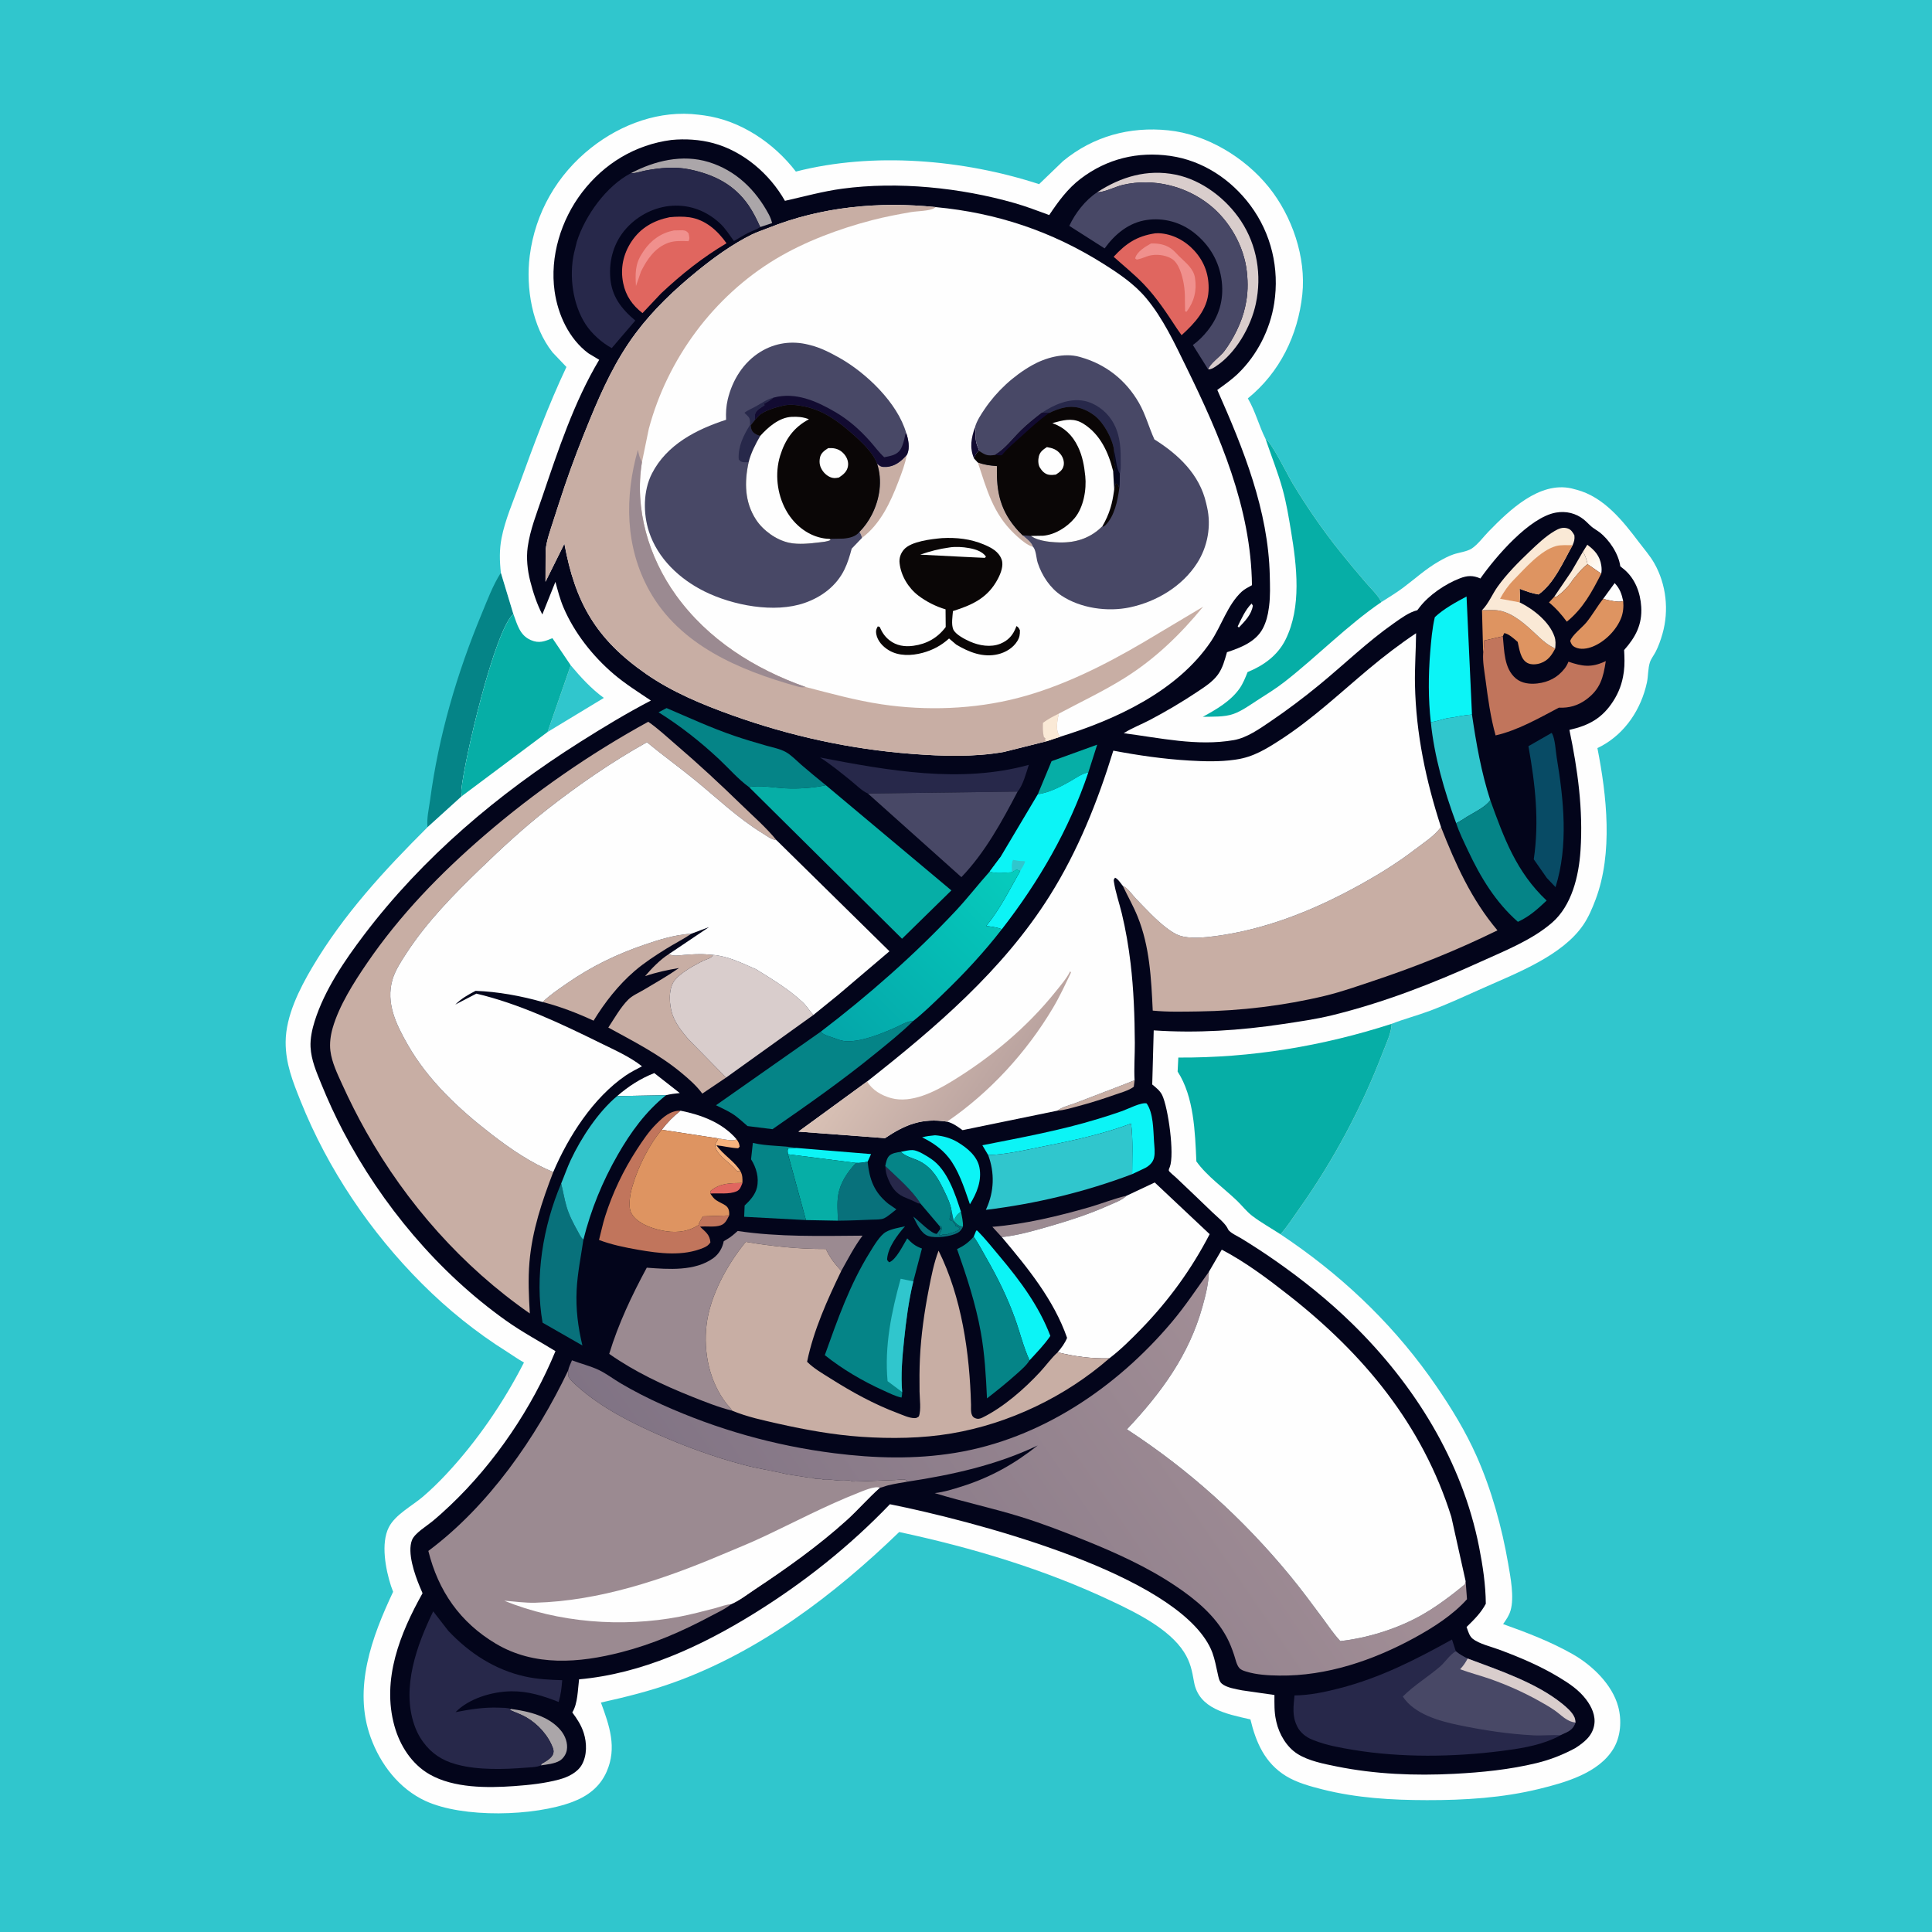 <svg version="1.1" xmlns="http://www.w3.org/2000/svg" style="display: block;" viewBox="0 0 2048 2048" width="1024" height="1024">
<defs>
	<linearGradient id="Gradient1" gradientUnits="userSpaceOnUse" x1="1679.15" y1="583.998" x2="1697.64" y2="601.154">
		<stop class="stop0" offset="0" stop-opacity="1" stop-color="rgb(255,236,217)"/>
		<stop class="stop1" offset="1" stop-opacity="1" stop-color="rgb(254,253,249)"/>
	</linearGradient>
	<linearGradient id="Gradient2" gradientUnits="userSpaceOnUse" x1="893.342" y1="1113.63" x2="1081.78" y2="927.833">
		<stop class="stop0" offset="0" stop-opacity="1" stop-color="rgb(4,166,169)"/>
		<stop class="stop1" offset="1" stop-opacity="1" stop-color="rgb(6,204,189)"/>
	</linearGradient>
	<linearGradient id="Gradient3" gradientUnits="userSpaceOnUse" x1="807.466" y1="1757.99" x2="1350.16" y2="1386.86">
		<stop class="stop0" offset="0" stop-opacity="1" stop-color="rgb(128,115,132)"/>
		<stop class="stop1" offset="1" stop-opacity="1" stop-color="rgb(164,144,151)"/>
	</linearGradient>
	<linearGradient id="Gradient4" gradientUnits="userSpaceOnUse" x1="1047.72" y1="1164.11" x2="930.422" y2="1083.06">
		<stop class="stop0" offset="0" stop-opacity="1" stop-color="rgb(187,164,160)"/>
		<stop class="stop1" offset="1" stop-opacity="1" stop-color="rgb(217,193,181)"/>
	</linearGradient>
</defs>
<path transform="translate(0,0)" fill="rgb(48,198,205)" d="M 0 0 L 2048 0 L 2048 2048 L 0 2048 L 0 0 z"/>
<path transform="translate(0,0)" fill="rgb(5,132,135)" d="M 530.95 607.13 L 544.222 650.963 C 524.397 667.648 492.325 804.756 489.136 836.818 C 488.887 839.322 489.133 841.455 489.56 843.921 L 453.259 876.81 C 452.082 867.753 454.711 857.073 455.923 848 C 465.045 779.744 484.316 713.907 510.697 650.406 C 516.645 636.089 522.553 620.175 530.95 607.13 z"/>
<path transform="translate(0,0)" fill="rgb(254,254,254)" d="M 600.442 389.021 L 585.778 373.613 C 564.067 346.266 557.248 305.135 561.542 271.24 C 567.322 225.623 590.513 185.173 626.733 156.595 C 658.635 131.423 699.596 116.442 740.596 121.603 L 746.531 122.36 C 785.093 127.675 820.286 151.499 843.668 181.879 C 925.849 160.781 1021.32 169.076 1101.48 195.206 L 1127.01 170.644 C 1158.97 144.429 1197.47 133.958 1238.38 138.148 C 1279.03 142.312 1319.43 166.759 1344.86 198.251 C 1369.63 228.927 1384.75 272.744 1380.49 312.316 C 1375.86 355.324 1356.66 394.805 1322.76 422.315 C 1330.86 436.073 1334.46 451.285 1341.56 465.302 C 1347.78 468.51 1365.02 503.694 1370.02 512 C 1385.08 537.052 1402.4 562.215 1420.72 585.033 C 1429.63 596.129 1438.74 607.025 1448.02 617.813 C 1453.41 624.086 1460.72 630.793 1464.36 638.183 C 1471.98 633.301 1479.91 628.565 1487.16 623.152 C 1499.98 613.584 1511.33 603.046 1525.36 595.052 C 1530.25 592.268 1535.38 589.491 1540.71 587.664 C 1546.45 585.698 1555.05 584.734 1560.03 581.515 C 1566.38 577.412 1572.6 568.916 1578.03 563.362 C 1599.75 541.113 1631.68 510.001 1665.97 517.754 L 1669.5 518.696 L 1671.4 519.185 C 1700.37 526.956 1720.28 552.143 1737.45 574.879 C 1742.96 582.171 1749.07 589.056 1753.6 597.031 C 1766.35 619.459 1769.38 647.085 1762.27 671.923 C 1760.43 678.369 1758.07 685.144 1754.96 691.093 C 1753.11 694.648 1750.25 698.236 1749 702 C 1746.82 708.577 1747.28 716.672 1745.78 723.568 C 1739.71 751.57 1723.03 777.081 1697.5 790.894 L 1693.32 792.982 C 1703.27 843.653 1709.93 904.18 1691.44 953.42 C 1687.97 962.638 1684.03 971.99 1678.5 980.184 C 1656.37 1012.99 1607.86 1031.41 1572.83 1047.06 C 1553.9 1055.51 1535.11 1064.22 1515.68 1071.51 C 1502.35 1076.52 1488.44 1080.09 1475.24 1085.29 C 1475.04 1094.76 1469.34 1106.43 1465.95 1115.32 C 1443.67 1173.75 1413.49 1230.29 1377.31 1281.3 C 1370.91 1290.32 1364.68 1300.13 1357.39 1308.41 L 1369.46 1316.63 C 1429.71 1358.61 1481.27 1409.08 1522.76 1469.67 C 1538.93 1493.28 1553.58 1517.32 1565.23 1543.51 C 1581.02 1579.04 1592.14 1619.18 1598.72 1657.5 C 1601.2 1671.95 1605.33 1693 1601.29 1707.07 C 1599.75 1712.47 1596.55 1717.08 1593.35 1721.6 C 1618.53 1730.57 1643.93 1740.29 1667.22 1753.55 C 1687.84 1765.28 1709.08 1785.64 1715.38 1809.18 C 1719.25 1823.64 1718.1 1840.75 1710.31 1853.69 C 1694.68 1879.64 1659.1 1889.58 1631.53 1896.33 C 1592.73 1905.84 1552.37 1908.31 1512.56 1908.23 C 1475.22 1908.16 1438.3 1906.03 1401.94 1896.86 C 1388.97 1893.59 1374.56 1889.67 1363.11 1882.6 C 1340.73 1868.79 1331.38 1847.07 1325.5 1822.64 L 1324.17 1822.35 C 1300.4 1816.9 1270.78 1811.39 1265.73 1783 C 1263.58 1770.94 1261.92 1762 1255.13 1751.33 C 1239.48 1726.75 1204.61 1709.62 1179.05 1697.52 C 1107.03 1663.44 1030.96 1640.7 953.199 1624 C 884.177 1690.69 805.364 1750.66 714.192 1783.5 C 689.021 1792.57 663.099 1798.99 637.012 1804.78 C 646.058 1829.32 654.263 1852.71 643.011 1878.18 C 635.887 1894.31 622.985 1904.01 606.809 1910.12 C 566.308 1925.42 490.749 1927.43 451.025 1909.08 C 423.101 1896.18 403.281 1870.3 392.949 1841.83 C 373.964 1789.53 394.311 1734.98 416.734 1687.36 L 414.5 1681.26 C 408.803 1663.73 403.472 1636.08 412.152 1619 C 419.08 1605.37 437.033 1596.26 448.493 1586.4 C 457.027 1579.06 465.088 1571.2 472.785 1562.99 C 505.288 1528.32 533.818 1486.64 555.432 1444.31 C 549.213 1440.91 543.362 1436.62 537.343 1432.84 C 504.69 1412.36 474.748 1388.16 447.477 1360.92 C 392.581 1306.09 347.532 1239.33 318.662 1167.22 C 310.278 1146.29 302.688 1127.4 302.806 1104.46 C 302.946 1077.12 317.362 1048.43 330.988 1025.41 C 364.261 969.206 407.267 922.658 453.259 876.81 L 489.56 843.921 C 489.133 841.455 488.887 839.322 489.136 836.818 C 492.325 804.756 524.397 667.648 544.222 650.963 L 530.95 607.13 C 529.575 594.739 529.268 582.636 531.682 570.336 C 535.481 550.986 543.869 531.863 550.588 513.331 C 565.81 471.347 581.359 429.437 600.442 389.021 z"/>
<path transform="translate(0,0)" fill="rgb(48,198,205)" d="M 604.996 705.263 C 615.627 717.879 626.692 730.082 640.108 739.82 L 580.483 775.914 L 604.996 705.263 z"/>
<path transform="translate(0,0)" fill="rgb(6,174,166)" d="M 544.222 650.963 C 548.329 661.958 550.915 673.416 562.631 678.49 C 571.532 682.345 577.284 679.876 585.595 676.514 L 604.996 705.263 L 580.483 775.914 L 489.56 843.921 C 489.133 841.455 488.887 839.322 489.136 836.818 C 492.325 804.756 524.397 667.648 544.222 650.963 z"/>
<path transform="translate(0,0)" fill="rgb(6,174,166)" d="M 1341.56 465.302 C 1347.78 468.51 1365.02 503.694 1370.02 512 C 1385.08 537.052 1402.4 562.215 1420.72 585.033 C 1429.63 596.129 1438.74 607.025 1448.02 617.813 C 1453.41 624.086 1460.72 630.793 1464.36 638.183 C 1427.62 663.314 1396.7 695.447 1361.76 722.722 C 1352.4 730.027 1342.24 736.281 1332.26 742.694 C 1324.48 747.695 1316.26 753.703 1307.5 756.819 C 1297.73 760.293 1285.36 759.567 1275 759.871 C 1289.06 752.205 1304.51 743.305 1313.91 729.945 C 1317.7 724.545 1320.07 718.507 1322.5 712.418 C 1339.47 705.502 1354.34 694.849 1362.68 678.096 C 1379.94 643.426 1374.66 599.893 1368.54 562.992 C 1366.09 548.191 1363.62 533.133 1359.62 518.668 C 1354.61 500.569 1347.52 483.094 1341.56 465.302 z"/>
<path transform="translate(0,0)" fill="rgb(6,174,166)" d="M 1249.07 1121.05 C 1326.43 1121.47 1401.66 1109.04 1475.24 1085.29 C 1475.04 1094.76 1469.34 1106.43 1465.95 1115.32 C 1443.67 1173.75 1413.49 1230.29 1377.31 1281.3 C 1370.91 1290.32 1364.68 1300.13 1357.39 1308.41 C 1347.51 1301.92 1336.55 1295.89 1327.21 1288.71 C 1321.34 1284.2 1316.68 1278 1311.32 1272.86 C 1297.28 1259.4 1279.47 1246.87 1268.2 1231.13 C 1266.83 1200.37 1265.7 1162.51 1248.32 1135.9 L 1249.07 1121.05 z"/>
<path transform="translate(0,0)" fill="rgb(3,5,27)" d="M 711.684 148.376 C 726.165 146.928 741.996 147.908 756.076 151.732 C 788.05 160.415 815.836 184.294 832.069 212.886 C 852.232 208.392 872.229 202.796 892.733 200.035 C 951.753 192.086 1018.12 198.907 1075.24 215.203 C 1087.78 218.78 1099.97 223.491 1112.21 227.957 C 1121.83 213.594 1131.79 199.866 1145.7 189.328 C 1173.51 168.25 1206.02 160.387 1240.48 165.261 C 1274.78 170.114 1304.84 190.044 1325.36 217.569 C 1347.66 247.479 1356.39 284.64 1350.72 321.402 C 1346.41 349.295 1332.62 376.503 1312.26 396.105 C 1305.58 402.535 1297.88 407.897 1290.39 413.345 C 1318.12 475.816 1344.48 541.005 1346.02 610.239 C 1346.26 620.812 1346.67 632.027 1345.29 642.517 L 1345.02 644.5 C 1344.05 652.078 1342.19 659.49 1338.59 666.293 C 1331.12 680.437 1315 686.646 1300.65 691.361 C 1298.26 699.636 1296.16 708.066 1291.01 715.142 C 1285.36 722.916 1276.47 728.506 1268.59 733.752 C 1252.67 744.356 1235.84 754.266 1218.92 763.182 C 1210.09 767.837 1200.52 771.437 1192.05 776.714 L 1191.21 777.251 C 1229.58 782.169 1268.99 791.308 1307.81 784.563 C 1321.77 782.138 1335.15 772.592 1346.69 764.777 C 1364.42 752.77 1381.74 739.714 1398.3 726.142 C 1424.85 704.377 1449.43 680.355 1477.63 660.618 C 1485.01 655.46 1493.59 648.994 1502.41 646.86 L 1504.62 643.968 C 1514.85 630.662 1531.92 619.132 1547.54 613.057 C 1555.41 609.996 1561.48 609.749 1569.26 613.216 C 1585.61 589.983 1621.35 548.289 1649.33 543.372 C 1660.03 541.492 1670.54 543.959 1679.05 550.822 C 1682.73 553.788 1685.48 557.44 1689.5 560.069 L 1695.3 563.999 C 1705.93 572.12 1715.78 587.028 1717.59 600.328 L 1721.92 603.809 C 1733.47 613.761 1738.82 628.284 1739.77 643.188 C 1740.96 661.962 1733.74 675.487 1721.64 689.071 C 1722.01 696.557 1722.37 704.273 1721.38 711.719 L 1721.12 713.5 C 1719.61 724.307 1716.05 733.902 1710.19 743.081 C 1698.51 761.363 1684.38 769.004 1663.64 773.716 C 1672.47 816.063 1678.3 858.226 1675.41 901.6 C 1673.61 928.618 1666.25 959.944 1645.04 978.247 C 1623.56 996.781 1594.5 1008.12 1568.83 1019.8 C 1518.24 1042.81 1466.08 1063.01 1411.99 1076.25 C 1394.94 1080.43 1377.16 1082.94 1359.81 1085.55 C 1314.39 1092.36 1268.9 1095.36 1222.99 1092.24 L 1221.41 1149.6 C 1225.22 1152.69 1229.7 1156.25 1231.89 1160.74 C 1238.28 1173.84 1245.23 1223.49 1240.05 1237.04 L 1239.2 1239.08 C 1239.09 1239.71 1238.84 1240.4 1239.06 1241 C 1239.54 1242.37 1245.31 1246.98 1246.57 1248.18 C 1259.5 1260.49 1272.47 1272.75 1285.28 1285.17 C 1290.44 1290.17 1299.09 1296.72 1301.86 1303.17 C 1303.31 1306.54 1312.32 1310.64 1315.88 1312.82 C 1328.05 1320.28 1339.98 1328.02 1351.68 1336.2 C 1380.68 1356.47 1408.29 1378.56 1433.59 1403.33 C 1499.35 1467.74 1549.89 1548.65 1567.87 1639.73 C 1571.8 1659.64 1574.84 1679.72 1575.03 1700.04 C 1569.73 1710 1562.53 1716.9 1554.62 1724.71 L 1555 1725.73 C 1556.43 1729.75 1557.73 1734.49 1561.24 1737.25 C 1567.98 1742.56 1580.77 1745.56 1589.03 1748.63 C 1610.91 1756.76 1632.47 1765.82 1652.48 1777.92 C 1663.33 1784.49 1673.58 1791.24 1681.34 1801.5 C 1687.16 1809.18 1691.63 1818.68 1689.96 1828.5 C 1687.95 1840.27 1679.23 1847 1669.87 1853.07 C 1656.75 1860.12 1643.44 1865.39 1628.96 1868.91 C 1600.29 1875.87 1570.91 1878.81 1541.5 1880.33 C 1499.88 1882.47 1457.89 1880.8 1416.94 1872.53 C 1403.34 1869.78 1387.01 1866.63 1375.19 1859.08 C 1363.83 1851.81 1355.96 1838.29 1353.02 1825.38 L 1352.61 1823.5 C 1350.65 1814.69 1350.96 1805.74 1350.96 1796.76 L 1316.62 1791.83 C 1310.1 1790.49 1300.19 1789.08 1295.1 1784.68 C 1292.23 1782.21 1291.59 1777.46 1290.79 1773.96 C 1289.14 1766.67 1287.76 1758.99 1285.19 1751.96 C 1283.34 1746.88 1280.68 1742.04 1277.68 1737.55 C 1228.19 1663.47 1028.68 1611.73 943.349 1594.54 C 900.454 1639.27 851.94 1677.79 799.271 1710.41 C 743.1 1745.2 680.387 1774.25 613.847 1780.16 C 612.397 1791.21 612.586 1805.59 606.664 1815.25 C 611.743 1822.03 616.21 1828.86 618.781 1837 C 622.127 1847.59 622.392 1860.62 616.853 1870.55 C 612.093 1879.08 601.838 1883.88 592.812 1886.32 C 577.301 1890.51 560.984 1892.19 545 1893.34 C 516.342 1895.4 481.037 1895.51 455.452 1880.93 C 436.374 1870.06 423.859 1850.29 418.11 1829.55 C 404.442 1780.27 424.086 1731.42 447.913 1688.88 L 444.815 1681.53 C 439.624 1669.06 431.482 1645.78 436.731 1632.53 C 439.619 1625.24 452.081 1617.84 458.137 1612.84 C 464.785 1607.35 471.176 1601.56 477.427 1595.62 C 524.583 1550.84 564.09 1492.33 588.817 1432.27 C 571.254 1421.5 553.384 1411.95 536.523 1399.98 C 464.54 1348.86 404.604 1277.08 363.721 1199.11 C 355.173 1182.81 347.563 1166.16 340.621 1149.12 C 335.468 1136.47 329.89 1123.71 329.192 1109.88 C 328.739 1100.91 330.904 1090.91 333.61 1082.36 C 344.086 1049.25 365.201 1018.31 386.052 990.825 C 448.275 908.8 527.961 841.481 614.717 786.674 C 639.313 771.135 664.177 756.067 689.994 742.622 C 676.761 733.713 662.769 724.925 650.61 714.579 C 628.453 695.726 608.805 670.856 597.366 644.029 C 593.632 635.273 591.236 625.954 588.757 616.786 L 574.887 651.375 C 569.148 640.349 565.045 627.838 562.01 615.813 C 559.127 604.386 557.763 591.581 559.385 579.873 C 561.91 561.64 569.014 543.91 574.902 526.546 C 591.519 477.536 608.549 425.979 635.178 381.399 L 623.634 374.453 C 603.15 359.132 591.433 333.634 587.909 308.781 C 582.697 272.023 594.688 233.099 617.09 203.831 C 640.521 173.218 673.488 153.385 711.684 148.376 z"/>
<path transform="translate(0,0)" fill="rgb(6,174,166)" d="M 1018.64 1284.44 C 1019.7 1289.62 1021.05 1295.19 1020.76 1300.49 C 1016 1299.68 1013.91 1297.7 1010.95 1294.17 C 1013.3 1289.32 1014.06 1287.59 1018.64 1284.44 z"/>
<path transform="translate(0,0)" fill="rgb(254,254,254)" d="M 1326.74 639.791 L 1328.08 642 C 1326.56 651.635 1319.68 658.431 1313.24 665.219 L 1312.01 664 C 1316.13 655.624 1320.06 646.469 1326.74 639.791 z"/>
<path transform="translate(0,0)" fill="rgb(254,254,254)" d="M 1711.61 618.093 C 1717.21 624.158 1718.99 629.403 1720.66 637.238 C 1715.44 638.929 1704.86 636.222 1699.38 634.859 L 1711.61 618.093 z"/>
<path transform="translate(0,0)" fill="rgb(224,102,95)" d="M 752.956 1265.24 L 753.146 1262.5 C 763.509 1253.95 774.211 1254.19 787.008 1253.99 C 785.591 1257.45 784.641 1261.11 781 1262.76 C 772.881 1266.43 761.655 1264.5 752.956 1265.24 z"/>
<path transform="translate(0,0)" fill="rgb(8,113,123)" d="M 996.08 1299.81 L 997.779 1299.73 L 998.357 1302.98 L 995.49 1309.5 L 998 1309.51 L 999.5 1308.51 C 1001.1 1308.68 1002.57 1309.01 1004.13 1308.43 L 1006.5 1307.51 C 1010.94 1306.31 1013.86 1305.61 1017.5 1302.51 C 1016.34 1300.55 1015.05 1300.53 1013.01 1299.66 L 1013 1298.5 C 1011.97 1297.57 1011.38 1296.87 1010.66 1295.66 L 1010 1294.5 C 1007.55 1294.06 1008.03 1294.13 1006.51 1292.5 L 1007 1290.01 L 1008.7 1283.53 L 1010.95 1294.17 C 1013.91 1297.7 1016 1299.68 1020.76 1300.49 C 1019.35 1303.15 1017.9 1305.38 1015.21 1306.85 C 1008.02 1310.75 992.045 1312.92 984.012 1310.23 C 976.205 1307.61 971.46 1296.47 968.073 1289.61 C 973.794 1293.71 986.925 1307.79 993 1307.99 L 996.97 1302.5 L 996.08 1299.81 z"/>
<path transform="translate(0,0)" fill="url(#Gradient1)" d="M 1678.03 584.724 L 1682.6 577.455 C 1690.54 583.364 1695.97 589.322 1697.45 599.504 C 1697.89 602.558 1697.91 605.033 1697.4 608.067 L 1682.91 598.083 C 1681.79 593.075 1680.61 589.232 1678.03 584.724 z"/>
<path transform="translate(0,0)" fill="rgb(247,179,126)" d="M 761.384 1206.8 C 766.689 1207.46 776.31 1210.01 780.885 1207.76 C 782.824 1210.51 783.679 1212.14 784.068 1215.5 L 782.5 1217.18 C 774.588 1216.86 767.315 1214.92 759.495 1214.06 C 766.873 1224.49 778.601 1230.85 785.024 1241.66 C 783.849 1241.57 782.615 1241.77 781.5 1241.39 C 780.745 1241.13 778.302 1238.18 777.631 1237.51 C 773.636 1233.54 769.278 1230.37 765.292 1226.3 C 761.441 1222.38 758.021 1218.62 758.091 1213 C 759.094 1211.42 759.991 1209.92 760.772 1208.21 L 761.384 1206.8 z"/>
<path transform="translate(0,0)" fill="rgb(250,233,214)" d="M 1665.77 605.803 L 1678.03 584.724 C 1680.61 589.232 1681.79 593.075 1682.91 598.083 C 1676.73 602.433 1672.35 608.667 1667.45 614.333 C 1663.38 620.986 1656.47 628.133 1650.03 632.5 L 1647.39 632.816 L 1665.77 605.803 z"/>
<path transform="translate(0,0)" fill="rgb(39,40,74)" d="M 938.422 1236.05 C 950.806 1248.03 966.612 1261.26 975.754 1275.85 C 974.548 1275.8 973.614 1275.78 972.508 1275.23 C 968.618 1273.3 965.002 1271.55 960.931 1270.01 C 951.501 1266.46 946.423 1260.89 942.346 1251.73 L 941.69 1250.23 C 939.475 1245.25 938.796 1241.39 938.422 1236.05 z"/>
<path transform="translate(0,0)" fill="rgb(200,174,164)" d="M 1120.8 1177.36 C 1126.53 1173.05 1134.17 1171.58 1140.78 1168.99 C 1161.38 1160.94 1182.18 1153.33 1202.7 1145.14 L 1201.88 1152 C 1196.33 1156.16 1187.77 1158.36 1181.27 1160.65 C 1168.56 1165.12 1155.77 1169.18 1142.74 1172.62 C 1135.58 1174.51 1128.22 1176.89 1120.8 1177.36 z"/>
<path transform="translate(0,0)" fill="rgb(12,244,246)" d="M 954.956 1220.99 C 958.871 1220.24 963.493 1218.99 967.469 1219.14 C 973.066 1219.36 982.408 1225.36 987.09 1228.5 C 1004.26 1240.02 1012.44 1265.47 1018.64 1284.44 C 1014.06 1287.59 1013.3 1289.32 1010.95 1294.17 L 1008.7 1283.53 C 1007.55 1276.34 1004.24 1269.36 1001.08 1262.83 C 994.767 1249.81 989.007 1238.86 975.884 1231.54 C 969.884 1228.19 961.516 1226.65 956.394 1222.28 L 954.956 1220.99 z"/>
<path transform="translate(0,0)" fill="rgb(12,244,246)" d="M 844.317 1216.86 L 923.358 1223.37 L 919.701 1231.54 C 915.747 1232.05 911.304 1233.08 907.349 1232.74 L 835.278 1223.57 C 835.077 1220.92 834.315 1219.25 836 1217.07 L 844.317 1216.86 z"/>
<path transform="translate(0,0)" fill="rgb(254,254,254)" d="M 693.565 1137.51 L 720.627 1158.7 C 715.648 1159.17 710.912 1159.72 706.042 1160.95 L 654.194 1161.91 C 666.305 1151.42 678.661 1143.42 693.565 1137.51 z"/>
<path transform="translate(0,0)" fill="rgb(171,166,169)" d="M 541.665 1811.58 C 560.418 1814 582.042 1819.07 594.615 1834.5 C 599.229 1840.16 602.123 1847.88 600.849 1855.22 C 600.091 1859.58 596.997 1864.28 593.142 1866.53 C 587.772 1869.67 579.495 1870.47 573.38 1871.37 L 574.017 1869.77 C 577.95 1867.55 583.544 1864.52 585.811 1860.42 C 587.056 1858.16 587.037 1855.63 586.195 1853.28 C 581.388 1839.84 570.164 1827.47 557.856 1820.42 C 552.367 1817.27 546.261 1815.23 540.5 1812.63 L 541.665 1811.58 z"/>
<path transform="translate(0,0)" fill="rgb(155,138,145)" d="M 1051.93 1300.49 C 1086.16 1297.72 1121.92 1289.16 1154.92 1279.64 C 1168.05 1275.85 1180.92 1270.56 1194.21 1267.53 C 1189.13 1272.48 1181.43 1275.02 1175.03 1277.89 C 1154.28 1287.18 1132.25 1294.26 1110.4 1300.51 C 1094.43 1305.07 1078.54 1309.62 1061.96 1311.38 L 1051.93 1300.49 z"/>
<path transform="translate(0,0)" fill="rgb(254,254,254)" d="M 721.329 1177.36 C 743.433 1181.75 765.891 1190.12 780.885 1207.76 C 776.31 1210.01 766.689 1207.46 761.384 1206.8 L 701.445 1197.59 C 707.363 1189.82 713.731 1183.51 721.329 1177.36 z"/>
<path transform="translate(0,0)" fill="rgb(222,148,97)" d="M 1667.45 614.333 C 1672.35 608.667 1676.73 602.433 1682.91 598.083 L 1697.4 608.067 C 1687.49 627.471 1678.07 645.12 1660.89 658.995 C 1655.31 651.491 1649.28 644.511 1641.99 638.61 L 1647.39 632.816 L 1650.03 632.5 C 1656.47 628.133 1663.38 620.986 1667.45 614.333 z"/>
<path transform="translate(0,0)" fill="rgb(6,174,166)" d="M 1114.7 806.884 L 1163.07 789.377 L 1153.68 818.796 C 1146.88 819.923 1140.11 824.97 1134.14 828.358 C 1123.85 834.193 1111.92 840.286 1100.12 841.958 L 1114.7 806.884 z"/>
<path transform="translate(0,0)" fill="rgb(12,244,246)" d="M 991.178 1203.43 C 999.73 1204.05 1008.08 1206.45 1015.44 1210.92 C 1025.34 1216.92 1035.75 1225.44 1038.18 1237.26 C 1041.05 1251.3 1035.43 1264.92 1028.14 1276.6 L 1027.22 1273.83 C 1021.92 1258.45 1015.82 1239.85 1005.57 1227.02 C 997.958 1217.5 988.291 1210.88 977.464 1205.64 C 981.991 1204.32 986.51 1203.93 991.178 1203.43 z"/>
<path transform="translate(0,0)" fill="rgb(222,148,97)" d="M 1699.38 634.859 C 1704.86 636.222 1715.44 638.929 1720.66 637.238 C 1721.23 643.133 1720.66 649.474 1718.5 655.023 C 1713.49 667.912 1701.3 680.216 1688.42 685.392 C 1682.74 687.674 1675.22 689.007 1669.5 686.011 C 1666.24 684.302 1665.75 682.729 1664.5 679.548 C 1666.1 673.577 1677.31 665.132 1681.73 659.677 C 1688.13 651.77 1693.06 642.829 1699.38 634.859 z"/>
<path transform="translate(0,0)" fill="rgb(171,166,169)" d="M 668.756 183.623 C 693.966 170.341 723.297 163.232 751.179 171.774 C 779.93 180.581 800.938 201.064 814.954 227.252 C 816.56 230.253 817.636 233.211 818.486 236.499 L 805.864 240.679 C 802.23 232.718 798.48 224.964 793.514 217.732 C 778.24 195.49 756.808 185.031 731.128 179.615 C 715.912 176.406 699.624 177.853 684.465 180.755 C 679.881 181.633 675.065 183.453 670.407 183.602 L 668.756 183.623 z"/>
<path transform="translate(0,0)" fill="rgb(222,148,97)" d="M 1570.98 646.86 C 1576.76 646.818 1583.66 646.215 1589.31 647.273 C 1604.19 650.059 1617.19 662.046 1627.85 672.042 C 1633.34 677.182 1638.16 681.921 1644.86 685.5 L 1648.57 687.559 C 1644.74 694.703 1641.13 700.139 1633.09 702.975 C 1628.87 704.462 1623.11 704.919 1619.06 702.746 C 1611.72 698.8 1610.54 687.785 1608.82 680.475 C 1605.41 677.448 1598.95 671.546 1594.5 671.142 L 1593.06 674.472 L 1573.08 679.081 C 1572.98 683.422 1573.29 688.217 1572.21 692.427 L 1570.98 646.86 z"/>
<path transform="translate(0,0)" fill="rgb(8,113,123)" d="M 907.349 1232.74 C 911.304 1233.08 915.747 1232.05 919.701 1231.54 C 921.727 1250.33 926.456 1263.6 941.5 1275.92 L 949.819 1281.69 L 950.205 1281.95 C 946.248 1284.92 941.717 1289.15 937.352 1291.36 C 934.064 1293.03 927.995 1292.73 924.37 1292.88 C 912.384 1293.38 900.299 1293.9 888.306 1293.97 C 887.935 1285.22 887.103 1275.46 888.513 1266.84 C 890.719 1253.35 898.345 1242.57 907.349 1232.74 z"/>
<path transform="translate(0,0)" fill="rgb(5,132,135)" d="M 938.422 1236.05 C 939.142 1232.7 939.914 1228.13 942.322 1225.5 C 945.264 1222.29 950.816 1221.58 954.956 1220.99 L 956.394 1222.28 C 961.516 1226.65 969.884 1228.19 975.884 1231.54 C 989.007 1238.86 994.767 1249.81 1001.08 1262.83 C 1004.24 1269.36 1007.55 1276.34 1008.7 1283.53 L 1007 1290.01 L 1006.51 1292.5 C 1008.03 1294.13 1007.55 1294.06 1010 1294.5 L 1010.66 1295.66 C 1011.38 1296.87 1011.97 1297.57 1013 1298.5 L 1013.01 1299.66 C 1015.05 1300.53 1016.34 1300.55 1017.5 1302.51 C 1013.86 1305.61 1010.94 1306.31 1006.5 1307.51 L 1004.13 1308.43 C 1002.57 1309.01 1001.1 1308.68 999.5 1308.51 L 998 1309.51 L 995.49 1309.5 L 998.357 1302.98 L 997.779 1299.73 L 996.08 1299.81 L 975.754 1275.85 C 966.612 1261.26 950.806 1248.03 938.422 1236.05 z"/>
<path transform="translate(0,0)" fill="rgb(12,244,246)" d="M 1032.18 1310.89 L 1034.79 1304.5 L 1035.98 1304.5 C 1044.64 1313.3 1052.26 1322.95 1060.19 1332.39 C 1081.56 1357.81 1101.55 1384.79 1113.41 1416.13 C 1107.05 1425.51 1098.99 1433.66 1091.36 1442.02 C 1084.92 1428.15 1081.22 1412.43 1076.02 1398 C 1067.81 1375.25 1057.65 1354.63 1045.63 1333.69 C 1041.22 1326.01 1037.25 1318.16 1032.18 1310.89 z"/>
<path transform="translate(0,0)" fill="rgb(6,174,166)" d="M 835.278 1223.57 L 907.349 1232.74 C 898.345 1242.57 890.719 1253.35 888.513 1266.84 C 887.103 1275.46 887.935 1285.22 888.306 1293.97 L 854.33 1293.34 L 835.278 1223.57 z"/>
<path transform="translate(0,0)" fill="rgb(217,205,204)" d="M 1163.02 203.855 C 1188.18 187.372 1216.12 179.058 1246.19 185.126 C 1274.1 190.759 1300.06 210.768 1315.52 234.269 C 1332.57 260.191 1337.7 291.694 1331.23 322.005 C 1326.04 346.348 1310.1 374.279 1289.04 388.224 C 1286.08 390.187 1284.23 391.483 1280.7 391.551 C 1282.25 385.669 1293.43 378.007 1297.61 372.481 C 1307.44 359.469 1316.39 341.555 1319.84 325.552 L 1320.16 324 C 1322.87 312 1323.05 300.375 1321.73 288.2 C 1318.78 260.917 1303.34 233.851 1281.84 216.897 C 1256.48 196.897 1222.44 188.706 1190.69 195.896 C 1182.23 197.811 1172.94 203.018 1164.59 203.751 L 1163.02 203.855 z"/>
<path transform="translate(0,0)" fill="rgb(5,132,135)" d="M 798.048 1211.54 C 813.39 1215.17 829.08 1214.17 844.317 1216.86 L 836 1217.07 C 834.315 1219.25 835.077 1220.92 835.278 1223.57 L 854.33 1293.34 L 788.851 1289.85 L 789.342 1277.89 C 794.969 1272.63 800.621 1266.5 802.409 1258.78 C 804.806 1248.44 801.703 1237.67 796.152 1228.91 L 798.048 1211.54 z"/>
<path transform="translate(0,0)" fill="rgb(12,244,246)" d="M 1041.33 1214.01 C 1082.49 1205.88 1124.09 1198.31 1164.26 1185.99 C 1172.8 1183.37 1181.4 1180.66 1189.81 1177.66 C 1195.36 1175.68 1210.13 1168.12 1215.5 1169.68 C 1222.71 1180.04 1222.48 1197.7 1223.31 1209.98 C 1223.67 1215.41 1224.59 1221.8 1223.36 1227.12 C 1222.2 1232.13 1218.56 1235.55 1214.24 1237.96 L 1200.15 1244.64 C 1200.12 1226.98 1201.23 1208.47 1198.99 1190.96 C 1167.84 1202.83 1133.69 1209.83 1101.05 1216.28 C 1083.33 1219.79 1065.65 1223.87 1047.54 1224.45 L 1041.33 1214.01 z"/>
<path transform="translate(0,0)" fill="rgb(200,174,164)" d="M 575.248 1062.19 C 582.89 1054.8 591.958 1048.71 600.672 1042.65 C 626.704 1024.54 653.598 1011.54 683.506 1001.29 C 700.035 995.623 715.498 990.944 733.011 989.716 L 731.995 990.405 C 723.66 995.984 714.638 1000.46 706.125 1005.78 C 694.629 1012.95 683.03 1020.47 672.739 1029.3 C 655.523 1044.09 641.02 1062.68 629.207 1081.96 C 611.889 1073.94 593.77 1066.91 575.248 1062.19 z"/>
<path transform="translate(0,0)" fill="rgb(8,75,101)" d="M 1644.74 776.942 L 1645.43 777.802 C 1648.58 783.987 1649.01 795.922 1650.17 802.946 C 1657.6 847.781 1662.76 896.29 1648.93 940.401 L 1639.74 930.734 L 1625.86 910.898 C 1631.86 870.082 1627.39 831.276 1620.21 790.987 L 1644.74 776.942 z"/>
<path transform="translate(0,0)" fill="rgb(250,233,214)" d="M 1570.98 646.86 C 1578.03 639.824 1581.8 629.92 1587.59 621.816 C 1597.12 608.455 1609.33 596.227 1621.19 584.907 C 1629.35 577.107 1638.11 568.712 1647.86 562.932 C 1652.37 560.263 1656.75 558.439 1662 560.234 C 1665.53 561.44 1667.26 564.406 1668.94 567.5 C 1669.36 571.672 1668.68 574.134 1667.01 577.952 C 1657.22 595.221 1647.41 618.574 1630.9 630.147 C 1623.82 628.966 1617.55 626.67 1610.88 624.096 C 1611.08 628.902 1611.51 633.737 1610.84 638.516 C 1625.22 645.498 1642.42 659.037 1647.79 674.733 C 1649.32 679.2 1648.99 682.89 1648.57 687.559 L 1644.86 685.5 C 1638.16 681.921 1633.34 677.182 1627.85 672.042 C 1617.19 662.046 1604.19 650.059 1589.31 647.273 C 1583.66 646.215 1576.76 646.818 1570.98 646.86 z"/>
<path transform="translate(0,0)" fill="rgb(222,148,97)" d="M 1590.12 634.686 C 1594.37 626.956 1598.58 620.793 1604.78 614.495 C 1616.42 602.679 1632.94 583.475 1649.38 578.863 C 1654.65 577.382 1661.52 577.996 1667.01 577.952 C 1657.22 595.221 1647.41 618.574 1630.9 630.147 C 1623.82 628.966 1617.55 626.67 1610.88 624.096 C 1611.08 628.902 1611.51 633.737 1610.84 638.516 L 1590.12 634.686 z"/>
<path transform="translate(0,0)" fill="rgb(48,198,205)" d="M 1560.36 757.459 C 1564.81 787.88 1570.26 818.926 1579.77 848.229 C 1574.95 855.411 1562.69 861.186 1555.17 865.762 C 1551.24 868.148 1547.86 870.772 1543.59 872.58 C 1530.95 838.34 1520.4 801.966 1516.73 765.542 C 1523.5 764.703 1529.8 761.919 1536.5 760.984 L 1540 760.565 C 1546.74 759.2 1553.46 758.016 1560.36 757.459 z"/>
<path transform="translate(0,0)" fill="rgb(39,40,74)" d="M 869.284 802.967 C 941.292 816.796 1018.4 830.764 1090.57 810.786 C 1088 818.867 1084.24 832.939 1078.71 839.09 L 920.059 841.2 C 913.92 838.543 907.453 832.027 902.202 827.779 C 891.58 819.185 880.807 810.314 869.284 802.967 z"/>
<path transform="translate(0,0)" fill="rgb(12,244,246)" d="M 1520.97 654.223 C 1530.22 645.455 1543.38 638.266 1554.6 632.33 L 1560.36 757.459 C 1553.46 758.016 1546.74 759.2 1540 760.565 L 1536.5 760.984 C 1529.8 761.919 1523.5 764.703 1516.73 765.542 C 1513.97 741.108 1514.07 715.778 1516.08 691.305 C 1517.09 679.015 1518.16 666.24 1520.97 654.223 z"/>
<path transform="translate(0,0)" fill="rgb(5,132,135)" d="M 698.108 755.045 L 706.594 750.596 C 730.349 760.756 753.65 771.518 778.131 779.909 C 789.429 783.782 800.986 787.15 812.462 790.458 C 819.289 792.426 826.732 793.711 833 797.193 C 838.799 800.414 844.34 806.312 849.357 810.668 C 857.911 818.093 866.673 825.246 875.471 832.377 C 861.631 835.351 846.175 836.322 832.018 835.607 C 820.503 835.025 805.16 831.941 794.043 834.373 C 782.702 826.247 772.213 814.07 761.955 804.499 C 741.956 785.84 721.292 769.624 698.108 755.045 z"/>
<path transform="translate(0,0)" fill="rgb(5,132,135)" d="M 1579.77 848.229 C 1594.37 888.618 1607.37 924.333 1639.49 954.636 C 1629.76 963.846 1621.38 971.427 1609.05 977.181 C 1585.36 956.342 1569.49 930.073 1556.18 901.736 C 1551.73 892.277 1546.88 882.496 1543.59 872.58 C 1547.86 870.772 1551.24 868.148 1555.17 865.762 C 1562.69 861.186 1574.95 855.411 1579.77 848.229 z"/>
<path transform="translate(0,0)" fill="rgb(193,117,92)" d="M 634.979 1314.42 C 637.197 1306.02 638.867 1297.52 641.507 1289.24 C 649.413 1264.42 660.727 1240.69 674.891 1218.86 C 681.238 1209.08 687.752 1199.3 696.08 1191.07 C 703.293 1183.95 710.61 1177.25 721.329 1177.36 C 713.731 1183.51 707.363 1189.82 701.445 1197.59 C 688.266 1213.17 676.717 1236.36 670.857 1256 L 670.367 1257.59 C 668.055 1265.23 665.339 1279.12 669.424 1286.31 C 675.35 1296.73 690.217 1301.92 701.163 1304.27 C 714.219 1307.08 727.114 1306.53 738.771 1299.55 L 740.465 1298.56 C 741.328 1295.36 743.396 1292.13 745.21 1289.38 L 772.95 1288.41 C 770.642 1292.79 769.055 1297.08 764.035 1298.88 C 757.468 1301.22 748.982 1299.51 742.036 1300.33 C 747.794 1305.85 752.448 1308.69 753.065 1317 C 751.169 1319.9 749.028 1321.34 745.832 1322.69 C 724.147 1331.9 699.119 1328.74 676.625 1324.83 C 662.614 1322.39 648.303 1319.47 634.979 1314.42 z"/>
<path transform="translate(0,0)" fill="rgb(8,113,123)" d="M 594.859 1254.55 C 596.83 1262.56 598.236 1270.93 600.5 1278.84 C 603.099 1287.91 607.756 1296.81 612.342 1305.02 C 614.03 1308.05 615.641 1312 618.457 1314.03 C 615.836 1332 612.169 1349.25 611.267 1367.5 C 610.268 1387.72 612.688 1406.65 617.369 1426.27 L 575.158 1402.11 C 566.604 1353.7 575.761 1299.48 594.859 1254.55 z"/>
<path transform="translate(0,0)" fill="rgb(5,132,135)" d="M 1014.51 1324.06 C 1021.95 1320.59 1026.81 1316.99 1032.18 1310.89 C 1037.25 1318.16 1041.22 1326.01 1045.63 1333.69 C 1057.65 1354.63 1067.81 1375.25 1076.02 1398 C 1081.22 1412.43 1084.92 1428.15 1091.36 1442.02 C 1088.3 1447.21 1082.53 1452.09 1078.05 1456.12 C 1067.83 1465.32 1057.1 1473.92 1046.25 1482.36 C 1045.14 1458.77 1043.87 1435.36 1039.66 1412.07 C 1034.17 1381.75 1024.71 1353.05 1014.51 1324.06 z"/>
<path transform="translate(0,0)" fill="rgb(48,198,205)" d="M 654.194 1161.91 L 706.042 1160.95 C 684.407 1178.33 668.658 1200.06 654.908 1224 C 638.576 1252.44 626.397 1282.23 618.457 1314.03 C 615.641 1312 614.03 1308.05 612.342 1305.02 C 607.756 1296.81 603.099 1287.91 600.5 1278.84 C 598.236 1270.93 596.83 1262.56 594.859 1254.55 C 598.344 1246.21 601.228 1237.71 605.089 1229.5 C 616.056 1206.19 634.147 1178.56 654.194 1161.91 z"/>
<path transform="translate(0,0)" fill="rgb(12,244,246)" d="M 1100.12 841.958 C 1111.92 840.286 1123.85 834.193 1134.14 828.358 C 1140.11 824.97 1146.88 819.923 1153.68 818.796 C 1133.37 879.221 1101.07 934.803 1062.04 984.964 C 1056.64 982.923 1051.05 982.314 1045.37 981.557 C 1059.99 964.003 1070.21 942.875 1081.52 923.159 L 1077.7 921.629 L 1072.58 924.486 C 1065.89 925.128 1055.39 926.205 1049.18 923.806 L 1060.29 908.898 L 1100.12 841.958 z"/>
<path transform="translate(0,0)" fill="rgb(48,198,205)" d="M 1073.77 911.415 L 1074.96 911.687 C 1078.08 912.382 1080.76 912.767 1083.96 912.736 C 1085.47 912.722 1084.84 912.71 1086.7 913.089 C 1085.75 916.723 1083.44 919.96 1081.52 923.159 L 1077.7 921.629 L 1072.58 924.486 C 1072.7 920.124 1071.67 915.408 1073.77 911.415 z"/>
<path transform="translate(0,0)" fill="rgb(12,244,246)" d="M 1060.29 908.898 C 1064.72 912.229 1068.98 910.123 1073.77 911.415 C 1071.67 915.408 1072.7 920.124 1072.58 924.486 C 1065.89 925.128 1055.39 926.205 1049.18 923.806 L 1060.29 908.898 z"/>
<path transform="translate(0,0)" fill="rgb(224,102,95)" d="M 1224.55 247.327 L 1228 247.201 C 1242.69 247.762 1256.34 255.064 1266.14 265.84 C 1277.07 277.857 1281.92 292.152 1281.11 308.347 C 1280.14 328.092 1266.39 342.753 1252.52 355.296 L 1247.6 348.307 C 1236.87 331.973 1226.23 315.706 1212.69 301.5 C 1202.76 291.089 1191.21 281.801 1180.5 272.19 C 1193.6 258.057 1205.06 250.267 1224.55 247.327 z"/>
<path transform="translate(0,0)" fill="rgb(240,144,141)" d="M 1220.11 258.117 C 1227.57 257.848 1234.65 258.966 1241 263.233 C 1244.45 265.546 1247.23 268.971 1250.17 271.871 C 1257.04 278.651 1265.25 284.57 1266.78 294.776 C 1268.78 308.061 1265.9 319.789 1257.77 330.5 L 1256.27 330 L 1256.04 318.75 C 1256.16 312.706 1255.83 306.272 1254.73 300.326 C 1253.2 292.107 1249.77 278.999 1242.15 274.33 C 1235.41 270.2 1225.56 269.09 1218 271.104 C 1214.16 272.127 1210.64 274.017 1206.72 274.794 C 1204.39 275.255 1205.44 275.405 1203.36 274 L 1203.5 273.208 C 1205.49 266.55 1214.33 261.298 1220.11 258.117 z"/>
<path transform="translate(0,0)" fill="rgb(193,117,92)" d="M 1573.08 679.081 L 1593.06 674.472 C 1594.67 689.618 1594.17 708.538 1606.91 719.227 C 1613.17 724.477 1621.96 725.417 1629.83 724.476 C 1641.57 723.073 1651.11 718.176 1658.5 708.781 C 1660.29 706.508 1661.54 704.09 1662.62 701.428 C 1677.22 706.398 1686.71 707.933 1701.2 701.244 L 1702.21 700.748 C 1699.54 718.39 1696.41 730.621 1681.24 741.676 C 1672.59 747.976 1663.12 750.704 1652.5 750.138 C 1631.46 761.218 1608.66 774.292 1585.39 779.554 C 1580.02 760.351 1577.28 740.245 1574.7 720.503 C 1573.53 711.56 1571.57 701.345 1572.21 692.427 C 1573.29 688.217 1572.98 683.422 1573.08 679.081 z"/>
<path transform="translate(0,0)" fill="rgb(224,102,95)" d="M 709.79 230.252 C 716.53 229.577 724.329 229.355 731.031 230.363 C 747.863 232.897 760.695 244.466 770.126 257.869 C 744.467 273.078 722.415 290.729 700.701 311.079 L 681.083 331.908 C 670.376 323.56 663.399 313.701 660.627 300.255 C 657.402 284.612 660.543 269.432 669.396 256.049 C 679.003 241.525 692.945 233.682 709.79 230.252 z"/>
<path transform="translate(0,0)" fill="rgb(240,144,141)" d="M 714.384 244.27 L 723.5 244.078 C 726.914 244.374 727.843 244.87 729.964 247.5 C 730.503 250.805 731.382 252.62 729.86 255.666 C 723.132 255.364 714.91 255.037 708.5 257.368 C 694.251 262.55 685.967 274.82 679.519 287.73 L 674.158 303.242 C 673.396 290.663 673.115 280.213 680.32 269.135 L 681.07 268 L 682.367 265.931 C 690.195 254.401 700.87 246.909 714.384 244.27 z"/>
<path transform="translate(0,0)" fill="rgb(200,174,164)" d="M 683.799 1034.76 C 690.781 1026.58 699.849 1017.17 708.942 1011.44 C 714.296 1013.89 719.52 1012.68 725.155 1012.26 C 733.926 1011.61 742.219 1010.96 751 1011.85 L 755.9 1012.23 C 754.116 1015.92 749.081 1016.71 745.401 1018.5 C 736.288 1022.93 720.262 1031.75 714.529 1040.05 C 708.261 1049.12 709.408 1065.65 712.857 1075.53 C 716.344 1085.52 722.983 1093.6 729.66 1101.58 L 769.665 1142.3 L 744.471 1159.26 C 738.305 1150.82 729.975 1143.57 721.953 1136.94 C 698.437 1117.5 671.452 1103.86 644.846 1089.24 C 651.214 1079.59 657.807 1067.78 665.977 1059.61 C 670.256 1055.32 677.387 1052.24 682.598 1049.15 C 695.102 1041.74 707.862 1034.46 719.768 1026.13 C 707.426 1028.21 695.647 1030.71 683.799 1034.76 z"/>
<path transform="translate(0,0)" fill="rgb(72,72,102)" d="M 920.059 841.2 L 1078.71 839.09 C 1062.02 870.949 1044.24 903.667 1019.12 929.821 L 920.059 841.2 z"/>
<path transform="translate(0,0)" fill="rgb(5,132,135)" d="M 870.035 1093.63 L 871.069 1094.68 C 873.946 1097.43 879.648 1098.75 883.355 1100.13 C 887.693 1101.74 892.344 1103.54 897 1103.75 C 913.439 1104.48 934.65 1095.72 949.398 1089.16 C 955.412 1086.48 961.369 1082.5 968.034 1082.29 C 955.484 1094.72 941.142 1106.07 927.447 1117.22 C 892.492 1145.69 855.892 1171.34 818.877 1196.99 L 792.409 1193.68 C 787.275 1189.34 781.928 1184.11 776.244 1180.57 C 770.811 1177.19 764.689 1174.48 758.972 1171.6 L 870.035 1093.63 z"/>
<path transform="translate(0,0)" fill="rgb(48,198,205)" d="M 1047.54 1224.45 C 1065.65 1223.87 1083.33 1219.79 1101.05 1216.28 C 1133.69 1209.83 1167.84 1202.83 1198.99 1190.96 C 1201.23 1208.47 1200.12 1226.98 1200.15 1244.64 C 1150.58 1263.46 1097.64 1276.13 1045.03 1282.5 L 1045.61 1281.25 C 1053.91 1262.94 1054.49 1243.24 1047.54 1224.45 z"/>
<path transform="translate(0,0)" fill="rgb(222,148,97)" d="M 701.445 1197.59 L 761.384 1206.8 L 760.772 1208.21 C 759.991 1209.92 759.094 1211.42 758.091 1213 C 758.021 1218.62 761.441 1222.38 765.292 1226.3 C 769.278 1230.37 773.636 1233.54 777.631 1237.51 C 778.302 1238.18 780.745 1241.13 781.5 1241.39 C 782.615 1241.77 783.849 1241.57 785.024 1241.66 C 787.192 1245.92 787.136 1249.34 787.008 1253.99 C 774.211 1254.19 763.509 1253.95 753.146 1262.5 L 752.956 1265.24 C 754.718 1267.77 756.442 1270.39 759.024 1272.16 C 766.662 1277.39 773.835 1276.86 772.95 1288.41 L 745.21 1289.38 C 743.396 1292.13 741.328 1295.36 740.465 1298.56 L 738.771 1299.55 C 727.114 1306.53 714.219 1307.08 701.163 1304.27 C 690.217 1301.92 675.35 1296.73 669.424 1286.31 C 665.339 1279.12 668.055 1265.23 670.367 1257.59 L 670.857 1256 C 676.717 1236.36 688.266 1213.17 701.445 1197.59 z"/>
<path transform="translate(0,0)" fill="rgb(5,132,135)" d="M 874.324 1436.51 C 887.928 1398.6 900.691 1361.82 922.125 1327.4 C 926.083 1321.04 932.631 1309.54 939.216 1305.86 C 944.966 1302.64 952.994 1301.4 959.371 1299.93 C 951.38 1308.95 941.301 1322.16 940.383 1334.58 C 940.266 1336.16 941.52 1336.92 942.5 1338.09 C 949.894 1335.63 957.637 1319.29 961.7 1312.74 C 966.645 1317.92 970.425 1321.1 977.299 1323.47 L 968.146 1358.33 C 963.211 1378.7 960.506 1399.71 958.347 1420.54 C 956.495 1438.41 954.728 1457.72 956.342 1475.65 C 956.374 1477.76 956.15 1479.45 955.651 1481.5 C 949.149 1480.14 942.481 1476.68 936.418 1473.95 C 914.679 1464.17 892.98 1451.42 874.324 1436.51 z"/>
<path transform="translate(0,0)" fill="rgb(48,198,205)" d="M 954.732 1355.53 L 968.146 1358.33 C 963.211 1378.7 960.506 1399.71 958.347 1420.54 C 956.495 1438.41 954.728 1457.72 956.342 1475.65 L 940.857 1464.08 C 937.499 1426.65 944.864 1391.39 954.732 1355.53 z"/>
<path transform="translate(0,0)" fill="rgb(72,72,102)" d="M 1163.02 203.855 L 1164.59 203.751 C 1172.94 203.018 1182.23 197.811 1190.69 195.896 C 1222.44 188.706 1256.48 196.897 1281.84 216.897 C 1303.34 233.851 1318.78 260.917 1321.73 288.2 C 1323.05 300.375 1322.87 312 1320.16 324 L 1319.84 325.552 C 1316.39 341.555 1307.44 359.469 1297.61 372.481 C 1293.43 378.007 1282.25 385.669 1280.7 391.551 L 1264.49 365.731 C 1270.23 361.625 1275.66 356.116 1280.07 350.598 C 1292.28 335.284 1297.31 318.073 1295.15 298.559 C 1292.83 277.656 1282.23 259.637 1265.73 246.678 C 1251.43 235.443 1233.4 230.556 1215.43 233.209 C 1196.47 236.008 1181.83 248.299 1170.94 263.316 L 1133.5 239.438 C 1139.71 226 1150.57 211.99 1163.02 203.855 z"/>
<path transform="translate(0,0)" fill="url(#Gradient2)" d="M 1072.58 924.486 L 1077.7 921.629 L 1081.52 923.159 C 1070.21 942.875 1059.99 964.003 1045.37 981.557 C 1051.05 982.314 1056.64 982.923 1062.04 984.964 C 1043.15 1009.39 1021.79 1032.35 999.529 1053.73 C 989.397 1063.46 979.107 1073.64 968.034 1082.29 C 961.369 1082.5 955.412 1086.48 949.398 1089.16 C 934.65 1095.72 913.439 1104.48 897 1103.75 C 892.344 1103.54 887.693 1101.74 883.355 1100.13 C 879.648 1098.75 873.946 1097.43 871.069 1094.68 L 870.035 1093.63 C 920.657 1054.97 969.424 1012.19 1012.98 965.671 C 1025.65 952.133 1036.85 937.575 1049.18 923.806 C 1055.39 926.205 1065.89 925.128 1072.58 924.486 z"/>
<path transform="translate(0,0)" fill="rgb(217,205,204)" d="M 755.9 1012.23 C 772.55 1013.76 786.266 1020.96 801.375 1027.41 C 818.086 1037.78 836.347 1048.76 850.728 1062.27 C 855.224 1066.49 858.13 1071.59 862.229 1075.9 L 769.665 1142.3 L 729.66 1101.58 C 722.983 1093.6 716.344 1085.52 712.857 1075.53 C 709.408 1065.65 708.261 1049.12 714.529 1040.05 C 720.262 1031.75 736.288 1022.93 745.401 1018.5 C 749.081 1016.71 754.116 1015.92 755.9 1012.23 z"/>
<path transform="translate(0,0)" fill="rgb(39,40,74)" d="M 668.756 183.623 L 670.407 183.602 C 675.065 183.453 679.881 181.633 684.465 180.755 C 699.624 177.853 715.912 176.406 731.128 179.615 C 756.808 185.031 778.24 195.49 793.514 217.732 C 798.48 224.964 802.23 232.718 805.864 240.679 C 802.393 243.283 797.322 244.737 793.395 246.719 C 788.143 249.37 783.077 252.549 778.003 255.531 C 773.261 249.101 768.935 241.997 763.018 236.57 C 749.06 223.768 731.938 217.012 712.888 218.095 C 694.207 219.157 676.212 228.339 663.784 242.214 C 650.932 256.562 645.503 275.095 646.884 294.115 C 648.339 314.165 658.667 327.33 673.438 339.813 L 648.468 368.995 C 638.06 363.387 627.286 353.759 620.815 343.825 C 607.076 322.734 603.035 292.447 608.554 267.949 L 611.511 255.939 C 620.407 228.349 642.736 197.141 668.756 183.623 z"/>
<path transform="translate(0,0)" fill="rgb(6,174,166)" d="M 875.471 832.377 L 1008.51 943.879 L 956.197 995.108 L 794.043 834.373 C 805.16 831.941 820.503 835.025 832.018 835.607 C 846.175 836.322 861.631 835.351 875.471 832.377 z"/>
<path transform="translate(0,0)" fill="rgb(155,138,145)" d="M 781.961 1304.89 C 825.388 1311.44 870.56 1310.15 914.344 1309.85 C 905.592 1321.46 898.904 1334.57 891.795 1347.23 C 884.947 1339.83 879.781 1333.23 875.512 1323.98 C 846.63 1324.12 819.026 1321.21 790.565 1316.43 C 770.925 1340.25 752.592 1373.72 748.961 1404.5 C 745.555 1433.37 751.992 1464.83 770.287 1488.15 C 772.232 1490.63 774.535 1492.64 776.129 1495.38 C 761.605 1491.77 747.063 1485.91 733.184 1480.38 C 703.251 1468.46 672.152 1453.81 645.802 1435.15 C 655.434 1403.34 669.852 1372.96 685.61 1343.8 C 708.405 1345.5 736.817 1347.8 756.297 1333.55 C 762.075 1329.32 765.916 1322.72 767.178 1315.75 L 770.265 1313.91 C 774.74 1311.35 778.168 1308.34 781.961 1304.89 z"/>
<path transform="translate(0,0)" fill="rgb(39,40,74)" d="M 459.219 1708.11 L 475.199 1728.72 C 497.638 1752.48 524.622 1770.14 556.921 1777.23 C 569.875 1780.07 582.765 1780.66 595.976 1781.09 C 595.324 1789.15 594.524 1796.36 592.198 1804.15 C 575.892 1797.72 559.75 1792.61 542.033 1792.84 C 521.911 1793.1 497.331 1800.23 482.908 1814.96 C 498.001 1811.98 513.369 1809.57 528.815 1810.19 C 532.927 1810.35 537.766 1810.18 541.665 1811.58 L 540.5 1812.63 C 546.261 1815.23 552.367 1817.27 557.856 1820.42 C 570.164 1827.47 581.388 1839.84 586.195 1853.28 C 587.037 1855.63 587.056 1858.16 585.811 1860.42 C 583.544 1864.52 577.95 1867.55 574.017 1869.77 L 573.38 1871.37 C 569.185 1873.36 561.802 1873.45 557.122 1873.83 C 534.613 1875.65 506.813 1876.49 484.77 1870.56 L 483 1870.07 C 468.953 1866.27 457.361 1858.69 448.741 1846.83 L 447.666 1845.33 C 443.975 1840.22 441.158 1834.33 439.122 1828.37 C 425.564 1788.67 441.827 1743.87 459.219 1708.11 z"/>
<path transform="translate(0,0)" fill="rgb(254,254,254)" d="M 1194.21 1267.53 L 1224.06 1253.48 L 1282.29 1308.27 C 1263.04 1345.42 1238.83 1378.76 1209.69 1408.75 C 1199.12 1419.62 1188.02 1430.68 1175.95 1439.89 C 1156.64 1440.26 1139.95 1438.09 1121.18 1433.51 C 1125.09 1428.79 1128.86 1423.92 1131.15 1418.19 C 1117.09 1377.73 1089.16 1343.72 1061.96 1311.38 C 1078.54 1309.62 1094.43 1305.07 1110.4 1300.51 C 1132.25 1294.26 1154.28 1287.18 1175.03 1277.89 C 1181.43 1275.02 1189.13 1272.48 1194.21 1267.53 z"/>
<path transform="translate(0,0)" fill="rgb(39,40,74)" d="M 1372.22 1797.23 C 1388.19 1797.09 1404.55 1793.62 1419.97 1789.64 C 1463.19 1778.48 1500.42 1759.46 1539.19 1737.95 L 1543.23 1750.42 C 1547.27 1753.75 1551.12 1755.93 1555.79 1758.13 C 1588.7 1770.46 1628.04 1783.59 1655.62 1805.72 C 1660.26 1809.44 1666.68 1814.9 1669 1820.5 C 1669.73 1822.25 1669.93 1824.09 1670.08 1825.96 C 1668.38 1831 1665.68 1833.82 1660.94 1836.19 L 1656.5 1838.24 L 1654.85 1839.02 L 1653.85 1839.48 C 1651.45 1841.18 1648.76 1842.29 1646.08 1843.46 C 1628.87 1850.93 1609.48 1853.85 1591 1856.19 C 1540.54 1862.57 1485.29 1863.3 1435 1855.02 C 1420.96 1852.71 1406.06 1850.09 1392.8 1844.79 L 1391 1844.06 C 1384.51 1841.5 1378.38 1836.7 1375.19 1830.31 L 1374.7 1829.26 C 1369.59 1818.68 1371.18 1808.52 1372.22 1797.23 z"/>
<path transform="translate(0,0)" fill="rgb(72,72,102)" d="M 1487.02 1798.41 C 1498.81 1786.54 1513.83 1777.57 1526.5 1766.63 C 1532.12 1761.77 1536.91 1753.9 1543.23 1750.42 C 1547.27 1753.75 1551.12 1755.93 1555.79 1758.13 C 1588.7 1770.46 1628.04 1783.59 1655.62 1805.72 C 1660.26 1809.44 1666.68 1814.9 1669 1820.5 C 1669.73 1822.25 1669.93 1824.09 1670.08 1825.96 C 1668.38 1831 1665.68 1833.82 1660.94 1836.19 L 1656.5 1838.24 L 1654.85 1839.02 L 1653.85 1839.48 C 1644.59 1838.83 1635.12 1840.01 1625.76 1839.54 C 1599 1838.19 1572.82 1834.18 1546.62 1828.74 C 1525.91 1824.45 1499.34 1817.2 1487.02 1798.41 z"/>
<path transform="translate(0,0)" fill="rgb(217,205,204)" d="M 1555.79 1758.13 C 1588.7 1770.46 1628.04 1783.59 1655.62 1805.72 C 1660.26 1809.44 1666.68 1814.9 1669 1820.5 C 1669.73 1822.25 1669.93 1824.09 1670.08 1825.96 C 1660.55 1824.91 1655.29 1818.07 1647.69 1812.84 C 1642.22 1809.09 1636.43 1805.8 1630.63 1802.59 C 1614.65 1793.75 1597.76 1786.2 1580.54 1780.1 C 1569.71 1776.26 1558.55 1773.46 1547.78 1769.48 C 1551.2 1765.84 1553.43 1762.51 1555.79 1758.13 z"/>
<path transform="translate(0,0)" fill="rgb(200,174,164)" d="M 1527.53 876.758 C 1542.97 916.169 1559.82 953.583 1587.36 986.225 C 1544.39 1007.29 1501.4 1024.56 1456.02 1039.69 C 1438.96 1045.38 1421.9 1051.44 1404.4 1055.65 C 1361.08 1066.06 1314.99 1071.59 1270.47 1072.17 C 1254.48 1072.37 1237.88 1072.88 1221.95 1071.28 C 1220.37 1037.47 1218.79 1003.38 1205.92 971.618 C 1201.35 960.34 1195.42 950.047 1190.26 939.106 C 1195.75 941.49 1200.09 948.465 1204.3 952.799 C 1214.46 963.242 1224.77 974.635 1236.32 983.473 C 1240.49 986.667 1245.11 989.869 1250.07 991.639 C 1260.91 995.499 1277.41 993.791 1288.8 992.266 C 1340.25 985.373 1388.95 966.366 1434.43 941.852 C 1457.43 929.461 1479.29 916.278 1500.06 900.361 C 1509.87 892.843 1519.95 886.67 1527.53 876.758 z"/>
<path transform="translate(0,0)" fill="rgb(200,174,164)" d="M 790.565 1316.43 C 819.026 1321.21 846.63 1324.12 875.512 1323.98 C 879.781 1333.23 884.947 1339.83 891.795 1347.23 C 877.087 1377.65 862.346 1410.23 855.549 1443.53 C 862.636 1450.64 871.558 1455.69 880 1461.03 C 902.924 1475.53 926.36 1488.52 951.818 1498.05 C 957.161 1500.05 963.645 1503.23 969.402 1503.27 C 971.647 1503.29 972.141 1502.73 974.006 1501.5 C 976.609 1494.89 974.86 1482.53 974.764 1475.15 C 974.612 1463.43 974.606 1451.73 975.159 1440.01 C 976.319 1415.42 979.846 1390.56 984.581 1366.44 C 987.285 1352.66 989.904 1338.95 994.929 1325.79 C 1019.45 1375.18 1027.9 1434.34 1029.32 1489 C 1029.45 1493.69 1028.33 1501 1033.5 1503.22 C 1036.49 1504.5 1038.62 1504.09 1041.44 1502.7 C 1063.74 1491.71 1085.79 1472.41 1102.61 1454.25 C 1108.67 1447.71 1114.62 1439.34 1121.18 1433.51 C 1139.95 1438.09 1156.64 1440.26 1175.95 1439.89 C 1129.26 1480.59 1069.58 1509.22 1008.46 1519.53 C 977.329 1524.79 944.513 1525.22 913.03 1523.06 C 883.496 1521.03 854.358 1515.75 825.5 1509.3 C 809.202 1505.66 791.576 1501.82 776.129 1495.38 C 774.535 1492.64 772.232 1490.63 770.287 1488.15 C 751.992 1464.83 745.555 1433.37 748.961 1404.5 C 752.592 1373.72 770.925 1340.25 790.565 1316.43 z"/>
<path transform="translate(0,0)" fill="rgb(200,174,164)" d="M 687.15 765.11 C 697.56 772.279 707.008 781.231 716.616 789.458 C 740.654 810.041 763.435 831.198 786.116 853.262 C 798.468 865.279 812.271 877.246 823.106 890.609 C 817.284 889.782 813.101 886.22 808.221 883.221 C 781.708 866.926 760.119 845.943 736.159 826.437 C 719.594 812.951 702.266 800.435 685.75 786.816 C 648.908 807.348 612.611 832.376 579.461 858.411 C 554.688 877.867 531.894 898.997 509.252 920.859 C 481.047 948.094 452.745 976.927 431.22 1009.86 C 425.547 1018.54 418.944 1028.46 416.03 1038.5 C 408.822 1063.33 419.931 1085.81 432.039 1107.13 C 453.772 1145.39 487.001 1176.17 521.498 1202.76 C 541.034 1217.81 563.48 1233.25 586.496 1242.36 C 574.527 1273.54 564.128 1304.32 561.255 1337.88 C 559.688 1356.19 560.557 1374.04 561.646 1392.34 C 489.931 1342.49 431.055 1275.73 388.191 1199.78 C 378.938 1183.38 370.607 1166.77 362.806 1149.65 C 357.735 1138.51 351.77 1126.26 350.238 1114 C 349.235 1105.97 350.433 1097.4 352.657 1089.68 C 359.513 1065.88 375.122 1041.37 389.041 1021 C 423.945 969.931 466.673 925.917 513.396 885.641 C 566.63 839.751 625.523 798.879 687.15 765.11 z"/>
<path transform="translate(0,0)" fill="url(#Gradient3)" d="M 1281.51 1348.11 C 1281.12 1360.76 1278.08 1372.76 1274.71 1384.92 C 1260.51 1436.31 1230.76 1476.82 1194.56 1515.14 C 1260.18 1557.85 1317.61 1609.73 1367.39 1670.2 C 1379.2 1684.54 1390.24 1699.48 1401.32 1714.38 C 1407.56 1722.76 1413.63 1732.03 1420.79 1739.62 C 1448.64 1736.51 1478.98 1727.23 1503.61 1713.94 C 1520.87 1704.63 1537.71 1691.97 1552.82 1679.5 L 1553.64 1676.18 L 1555.08 1695.25 C 1540.17 1711.96 1519.05 1725.4 1499.52 1736.08 C 1455.76 1760 1406.34 1776.86 1356.09 1776.18 C 1344.43 1776.02 1332.02 1775.37 1320.83 1771.87 C 1318.26 1771.06 1315.65 1770.26 1313.78 1768.21 C 1310.83 1764.97 1309.59 1758.52 1308.22 1754.42 C 1306.12 1748.1 1303.73 1741.82 1300.6 1735.93 C 1288.1 1712.42 1267.15 1695.17 1245.35 1680.64 C 1215.69 1660.86 1182.88 1646.02 1149.89 1632.73 C 1127.64 1623.77 1105.25 1615.09 1082.33 1607.98 C 1052.1 1598.6 1021.05 1592.04 990.823 1582.76 C 1000.81 1581.63 1010.1 1578.68 1019.64 1575.66 C 1049.89 1566.1 1075.2 1551.98 1100 1532.24 C 1056.82 1552.93 1009.37 1563.42 962.26 1570.58 C 961.34 1569.9 960.591 1568.88 959.5 1568.54 C 957.22 1567.81 951.129 1568.84 948.5 1568.91 C 933.606 1569.3 918.882 1570.25 904 1570.49 C 901.51 1568.84 897.794 1569.49 894.81 1569.52 C 890.069 1569.56 886.3 1569.28 881.722 1568.64 C 878.434 1568.19 875.026 1569.2 871.804 1568.16 C 868.756 1567.18 865.246 1568.3 862.449 1566.97 C 860.988 1566.27 861.909 1566.49 859.867 1566.44 C 857.347 1566.39 858.626 1566.55 856.095 1566.13 L 835.062 1562.88 C 819.551 1559.16 803.667 1556.87 788.133 1552.76 C 757.216 1544.59 727.114 1533.62 697.861 1520.76 C 668.286 1507.75 637.86 1492.2 613.399 1470.76 C 610.395 1468.13 604.377 1462.97 602.722 1459.5 C 602.152 1458.3 602.367 1454.38 602.263 1452.88 C 602.844 1449.36 604.988 1445.35 606.305 1441.99 C 615.416 1445.49 626.079 1448.1 634.715 1452.21 C 642.611 1455.98 650.3 1461.86 657.919 1466.36 C 672.108 1474.75 686.808 1482.21 701.834 1488.98 C 760.137 1515.23 820.995 1532.48 884.398 1540.48 C 927.231 1545.88 969.689 1547.07 1012.44 1540.12 C 1103.15 1525.37 1183.54 1470.88 1241.97 1401.69 C 1256.42 1384.59 1268.48 1366.24 1281.51 1348.11 z"/>
<path transform="translate(0,0)" fill="rgb(254,254,254)" d="M 1295.13 1324.69 C 1320.27 1337.83 1343.97 1355.63 1366.24 1373.12 C 1445.61 1435.44 1507.88 1510.31 1538.48 1607.97 L 1553.64 1676.18 L 1552.82 1679.5 C 1537.71 1691.97 1520.87 1704.63 1503.61 1713.94 C 1478.98 1727.23 1448.64 1736.51 1420.79 1739.62 C 1413.63 1732.03 1407.56 1722.76 1401.32 1714.38 C 1390.24 1699.48 1379.2 1684.54 1367.39 1670.2 C 1317.61 1609.73 1260.18 1557.85 1194.56 1515.14 C 1230.76 1476.82 1260.51 1436.31 1274.71 1384.92 C 1278.08 1372.76 1281.12 1360.76 1281.51 1348.11 L 1295.13 1324.69 z"/>
<path transform="translate(0,0)" fill="rgb(155,138,145)" d="M 602.263 1452.88 C 602.367 1454.38 602.152 1458.3 602.722 1459.5 C 604.377 1462.97 610.395 1468.13 613.399 1470.76 C 637.86 1492.2 668.286 1507.75 697.861 1520.76 C 727.114 1533.62 757.216 1544.59 788.133 1552.76 C 803.667 1556.87 819.551 1559.16 835.062 1562.88 L 856.095 1566.13 C 858.626 1566.55 857.347 1566.39 859.867 1566.44 C 861.909 1566.49 860.988 1566.27 862.449 1566.97 C 865.246 1568.3 868.756 1567.18 871.804 1568.16 C 875.026 1569.2 878.434 1568.19 881.722 1568.64 C 886.3 1569.28 890.069 1569.56 894.81 1569.52 C 897.794 1569.49 901.51 1568.84 904 1570.49 C 918.882 1570.25 933.606 1569.3 948.5 1568.91 C 951.129 1568.84 957.22 1567.81 959.5 1568.54 C 960.591 1568.88 961.34 1569.9 962.26 1570.58 C 955.358 1571.77 948.296 1572.83 941.5 1574.51 C 938.508 1575.25 935.704 1576.58 932.669 1577.11 C 920.377 1587.95 909.68 1600.47 897.509 1611.48 C 867.566 1638.54 834.177 1662.29 800.583 1684.58 C 792.51 1689.94 783.95 1696.65 775.042 1700.5 C 768.879 1705.63 760.569 1709.32 753.471 1713.11 C 722.939 1729.42 692.184 1742.77 658.59 1751.42 C 614.074 1762.88 566.561 1766.8 525.531 1742.33 C 487.552 1719.68 464.601 1686.46 454.056 1644.05 C 518.005 1596.36 568.119 1524.15 602.263 1452.88 z"/>
<path transform="translate(0,0)" fill="rgb(254,254,254)" d="M 534.572 1696.82 C 545.695 1697.62 556.251 1699.25 567.5 1698.95 C 635.065 1697.09 702.352 1674.6 763.975 1648.51 C 778.91 1642.19 794.006 1636.17 808.691 1629.28 C 842.045 1613.64 875.235 1596.02 909.528 1582.57 C 914.873 1580.48 927.407 1574.82 932.669 1577.11 C 920.377 1587.95 909.68 1600.47 897.509 1611.48 C 867.566 1638.54 834.177 1662.29 800.583 1684.58 C 792.51 1689.94 783.95 1696.65 775.042 1700.5 C 769.235 1700.89 763.894 1703.2 758.291 1704.66 C 745.665 1707.95 732.926 1711.33 720.113 1713.78 C 659.736 1725.31 591.775 1720.27 534.572 1696.82 z"/>
<path transform="translate(0,0)" fill="rgb(254,254,254)" d="M 586.496 1242.36 C 563.48 1233.25 541.034 1217.81 521.498 1202.76 C 487.001 1176.17 453.772 1145.39 432.039 1107.13 C 419.931 1085.81 408.822 1063.33 416.03 1038.5 C 418.944 1028.46 425.547 1018.54 431.22 1009.86 C 452.745 976.927 481.047 948.094 509.252 920.859 C 531.894 898.997 554.688 877.867 579.461 858.411 C 612.611 832.376 648.908 807.348 685.75 786.816 C 702.266 800.435 719.594 812.951 736.159 826.437 C 760.119 845.943 781.708 866.926 808.221 883.221 C 813.101 886.22 817.284 889.782 823.106 890.609 L 942.875 1008.39 L 888.256 1054.83 L 862.229 1075.9 C 858.13 1071.59 855.224 1066.49 850.728 1062.27 C 836.347 1048.76 818.086 1037.78 801.375 1027.41 C 786.266 1020.96 772.55 1013.76 755.9 1012.23 L 751 1011.85 C 742.219 1010.96 733.926 1011.61 725.155 1012.26 C 719.52 1012.68 714.296 1013.89 708.942 1011.44 L 751.546 982.762 L 733.011 989.716 C 715.498 990.944 700.035 995.623 683.506 1001.29 C 653.598 1011.54 626.704 1024.54 600.672 1042.65 C 591.958 1048.71 582.89 1054.8 575.248 1062.19 C 552.412 1055.73 527.841 1051.19 504.123 1050.34 C 496.202 1054.44 488.978 1058.53 482.628 1064.9 L 504.972 1053.29 C 550.102 1063.89 594.99 1085.23 636.484 1105.66 C 651.133 1112.87 667.728 1120.17 680.527 1130.31 C 674.755 1133.41 668.595 1136.43 663.189 1140.14 C 628.811 1163.7 602.569 1204.63 586.496 1242.36 z"/>
<path transform="translate(0,0)" fill="rgb(254,254,254)" d="M 1501.1 671.226 C 1500.97 689.525 1499.55 707.651 1499.94 726 C 1501.04 777.949 1511.53 827.523 1527.53 876.758 C 1519.95 886.67 1509.87 892.843 1500.06 900.361 C 1479.29 916.278 1457.43 929.461 1434.43 941.852 C 1388.95 966.366 1340.25 985.373 1288.8 992.266 C 1277.41 993.791 1260.91 995.499 1250.07 991.639 C 1245.11 989.869 1240.49 986.667 1236.32 983.473 C 1224.77 974.635 1214.46 963.242 1204.3 952.799 C 1200.09 948.465 1195.75 941.49 1190.26 939.106 C 1188.01 936.348 1185.25 931.76 1182.02 930.383 C 1180.44 932.565 1180.42 932.348 1180.84 935.012 C 1182.56 946.055 1186.48 957.225 1189.12 968.143 C 1193.33 985.631 1196.34 1003.24 1198.46 1021.1 C 1201.77 1048.89 1202.8 1077.52 1202.96 1105.5 C 1203.04 1118.61 1201.97 1132.09 1202.7 1145.14 C 1182.18 1153.33 1161.38 1160.94 1140.78 1168.99 C 1134.17 1171.58 1126.53 1173.05 1120.8 1177.36 L 1020.34 1198.02 C 1015.28 1194.31 1010.15 1190.55 1003.95 1188.99 C 977.53 1184.9 959.708 1191.98 938.145 1206.46 L 846.365 1199.56 L 919.238 1146.39 C 991.635 1089.35 1063.13 1028.45 1112.69 949.624 C 1142.72 901.861 1163.64 849.479 1180.16 795.726 C 1206.78 800.748 1233.46 804.629 1260.51 806.209 C 1276.49 807.142 1292.94 807.646 1308.82 805.35 L 1310.5 805.098 C 1328.82 802.477 1343.15 793.428 1358.37 783.506 C 1391.84 761.695 1420.76 734.364 1451.31 708.803 C 1467.27 695.452 1483.8 682.791 1501.1 671.226 z"/>
<path transform="translate(0,0)" fill="url(#Gradient4)" d="M 919.238 1146.39 C 924.596 1155.57 934.603 1161.33 944.656 1164.05 C 966.186 1169.88 990.8 1157.28 1008.71 1146.37 C 1049.94 1121.28 1088.44 1089.2 1118.69 1051.53 C 1124.22 1044.64 1130.54 1037.44 1134.5 1029.53 L 1135.25 1031 C 1129.27 1043.56 1123.3 1056.47 1116.18 1068.43 C 1088.14 1115.56 1049.19 1158.07 1003.95 1188.99 C 977.53 1184.9 959.708 1191.98 938.145 1206.46 L 846.365 1199.56 L 919.238 1146.39 z"/>
<path transform="translate(0,0)" fill="rgb(254,254,254)" d="M 578.253 616.688 L 578.385 583 C 579.407 573.172 582.933 563.364 585.943 554 C 590.17 540.848 594.379 527.67 598.823 514.59 C 606.857 490.944 615.877 467.593 625.381 444.503 C 638.652 412.259 652.954 381.152 673.975 353.063 C 692.441 328.39 714.996 307.019 738.817 287.608 C 756.731 273.01 776.101 258.958 796.86 248.689 C 802.479 245.91 808.51 244.039 814.317 241.703 C 870.53 219.09 931.85 213.393 991.93 219.553 C 1056.37 225.599 1114.86 245.117 1169.7 279.689 C 1186.07 290.014 1202.35 300.966 1214.89 315.921 C 1232.85 337.33 1245.21 364.037 1257.46 389.004 C 1292.99 461.433 1326.2 538.223 1327.13 620.335 C 1323.53 622.326 1319.33 624.383 1316.29 627.179 C 1301.33 640.955 1294.82 663.413 1283.55 680.11 C 1248.04 732.688 1182.68 762.82 1123.97 780.923 L 1108.9 785.875 L 1064.2 797.072 C 1032.41 802.755 998.569 801.581 966.5 799.134 C 901.258 794.156 837.563 780.213 776 758.143 C 744.416 746.82 712.655 733.689 684.969 714.465 C 631.944 677.649 609.751 639.016 598.278 576.337 L 578.253 616.688 z"/>
<path transform="translate(0,0)" fill="rgb(18,11,49)" d="M 1033.44 453.168 C 1035.05 456.981 1033.93 460.994 1034.25 465 C 1034.57 469.071 1035.76 472.283 1037.29 475.981 L 1038.09 478.093 C 1035.14 479.174 1033.92 482.994 1032.42 485.751 C 1027.65 474.618 1029.54 464.189 1033.44 453.168 z"/>
<path transform="translate(0,0)" fill="rgb(200,174,164)" d="M 1036.52 490.19 C 1043.43 492.84 1049.53 493.587 1056.88 494.089 C 1055.86 521.737 1060.55 542.176 1079.63 563.041 L 1083.94 567.416 C 1087.73 570.796 1093.51 574.628 1094.94 579.613 C 1093.39 579.11 1091.93 578.632 1090.5 577.844 C 1084.98 574.803 1079.75 570.095 1075.2 565.777 C 1052.55 544.26 1046.04 518.683 1036.52 490.19 z"/>
<path transform="translate(0,0)" fill="rgb(200,174,164)" d="M 929.787 491.595 C 933.271 494.517 934.226 495.146 939 494.992 C 948.494 494.687 955.382 488.976 961.237 482.225 C 959.444 492.079 955.897 501.168 952.335 510.497 C 943.884 532.628 933.229 555.542 913.77 570.15 C 913.201 567.569 912.468 565.99 911.139 563.764 C 916.412 558.422 920.786 552.236 924.197 545.557 C 932.614 529.078 935.623 509.305 929.787 491.595 z"/>
<path transform="translate(0,0)" fill="rgb(10,6,6)" d="M 998.676 570.416 C 1013.88 569.619 1028.6 571.19 1042.75 577.104 C 1050.72 580.438 1058.63 584.487 1061.76 593.102 C 1064.06 599.441 1060.9 607.629 1057.94 613.323 C 1047.36 633.677 1030.91 641.256 1010.18 647.737 C 1009.73 653.321 1008.29 661.807 1010.45 667.076 C 1012.71 672.578 1023.06 677.79 1028.2 680.071 C 1038 684.417 1050.3 686.52 1060.51 682.33 C 1068.9 678.892 1073.77 673.249 1076.98 665.021 L 1077.5 663.661 C 1079.69 664.903 1079.9 665.753 1081.13 668 C 1081.3 672.666 1080.76 675.74 1078.28 679.748 C 1073.89 686.84 1065.97 691.598 1057.99 693.512 C 1042.07 697.334 1027.13 691.366 1013.64 683.297 L 1006.04 676.826 C 997.843 684.283 988.653 689.179 977.976 692.051 C 966.391 695.167 952.794 695.696 942.223 689.335 C 935.927 685.547 930.219 679.598 928.873 672.122 C 928.289 668.877 928.773 666.733 930.5 663.997 L 932.465 664.5 C 934.994 670.231 937.821 674.737 942.811 678.663 C 950.218 684.49 959.063 685.833 968.163 684.577 C 982.442 682.606 993.836 676.208 1002.49 664.69 L 1002.33 645.934 C 992.322 643.042 981.643 637.626 973.369 631.264 C 962.802 623.139 955.049 610.271 953.596 597 C 953 591.555 954.669 586.649 958.253 582.5 C 965.788 573.777 987.742 571.402 998.676 570.416 z"/>
<path transform="translate(0,0)" fill="rgb(254,254,254)" d="M 1006.33 580.348 C 1012.85 579.284 1020.82 579.789 1027.32 580.988 C 1033.8 582.184 1041.26 584.423 1045.16 590 L 1044 591.358 L 1021.99 590.314 L 975.448 587.949 C 985.77 584.333 995.491 581.856 1006.33 580.348 z"/>
<path transform="translate(0,0)" fill="rgb(72,72,102)" d="M 1033.44 453.168 C 1035.34 446.188 1039.74 439.575 1043.77 433.621 C 1056.48 414.84 1073.95 398.654 1093.64 387.409 C 1108.05 379.179 1127.84 373.682 1144.24 378.247 L 1146 378.763 C 1172.47 386.312 1193.66 403.196 1207.33 427.055 C 1214.4 439.393 1217.88 452.975 1223.71 465.792 C 1249.22 481.764 1271.67 502.99 1278.58 533.404 L 1279.5 537.393 C 1284.18 557.597 1280.15 579.474 1269.02 596.891 C 1253.26 621.532 1225.97 637.812 1197.72 643.819 C 1174.04 648.857 1145.44 644.815 1125.12 631.325 C 1113.08 623.336 1104.42 610.114 1099.98 596.5 C 1098.46 591.854 1098.24 582.542 1094.94 579.613 C 1093.51 574.628 1087.73 570.796 1083.94 567.416 L 1079.63 563.041 C 1060.55 542.176 1055.86 521.737 1056.88 494.089 C 1049.53 493.587 1043.43 492.84 1036.52 490.19 L 1032.42 485.751 C 1033.92 482.994 1035.14 479.174 1038.09 478.093 L 1037.29 475.981 C 1035.76 472.283 1034.57 469.071 1034.25 465 C 1033.93 460.994 1035.05 456.981 1033.44 453.168 z"/>
<path transform="translate(0,0)" fill="rgb(10,6,6)" d="M 1181.08 518.61 L 1182.5 512.688 L 1184.5 512.77 C 1185.93 514.456 1186.01 515.619 1186.49 517.728 C 1184.68 530.825 1181.43 547.364 1171.5 557.015 L 1169.48 558.298 L 1168.59 557.793 C 1176.12 544.805 1179.27 533.448 1181.08 518.61 z"/>
<path transform="translate(0,0)" fill="rgb(39,40,74)" d="M 1104.28 437.703 C 1117.01 429.041 1133.32 421.924 1148.99 424.886 C 1160.56 427.074 1171.83 435.231 1178.24 445.045 C 1186.6 457.857 1188.04 471.562 1187.97 486.394 C 1187.95 490.884 1188.38 496.178 1187.44 500.545 L 1187.08 502.059 C 1186.95 507.222 1187.14 512.614 1186.49 517.728 C 1186.01 515.619 1185.93 514.456 1184.5 512.77 L 1182.5 512.688 L 1181.08 518.61 L 1179.95 499.264 L 1181.28 499.475 L 1182.51 494.5 C 1180.45 490.644 1180.67 482.036 1180.84 477.518 L 1180.8 476.365 C 1179.05 464.638 1169.74 447.698 1160.29 440.575 L 1159.21 439.78 C 1155.39 436.924 1151.23 434.723 1146.71 433.154 C 1134.69 428.979 1123.26 432.383 1112.26 437.728 L 1104.28 437.703 z"/>
<path transform="translate(0,0)" fill="rgb(3,5,27)" d="M 1180.84 477.518 C 1183.1 485.007 1182.93 495.844 1187.08 502.059 C 1186.95 507.222 1187.14 512.614 1186.49 517.728 C 1186.01 515.619 1185.93 514.456 1184.5 512.77 L 1182.5 512.688 L 1181.08 518.61 L 1179.95 499.264 L 1181.28 499.475 L 1182.51 494.5 C 1180.45 490.644 1180.67 482.036 1180.84 477.518 z"/>
<path transform="translate(0,0)" fill="rgb(10,6,6)" d="M 1112.26 437.728 C 1123.26 432.383 1134.69 428.979 1146.71 433.154 C 1151.23 434.723 1155.39 436.924 1159.21 439.78 L 1160.29 440.575 C 1169.74 447.698 1179.05 464.638 1180.8 476.365 L 1180.84 477.518 C 1180.67 482.036 1180.45 490.644 1182.51 494.5 L 1181.28 499.475 L 1179.95 499.264 L 1181.08 518.61 C 1179.27 533.448 1176.12 544.805 1168.59 557.793 C 1157.32 569.297 1142.72 574.808 1126.67 575.015 C 1116.73 575.143 1100.95 574.102 1092.85 568.102 L 1083.94 567.416 L 1079.63 563.041 C 1060.55 542.176 1055.86 521.737 1056.88 494.089 C 1049.53 493.587 1043.43 492.84 1036.52 490.19 L 1032.42 485.751 C 1033.92 482.994 1035.14 479.174 1038.09 478.093 C 1044.66 482.556 1047.05 483.466 1054.91 482.21 C 1066.19 475.308 1073.27 465.139 1082.58 456.052 C 1089.34 449.452 1096.83 443.509 1104.28 437.703 L 1112.26 437.728 z"/>
<path transform="translate(0,0)" fill="rgb(18,11,49)" d="M 1104.28 437.703 L 1112.26 437.728 C 1101.51 445.124 1092.07 454.044 1082.43 462.786 C 1075.32 469.23 1068.1 474.996 1062.05 482.5 C 1059.43 482.83 1057.48 482.608 1054.91 482.21 C 1066.19 475.308 1073.27 465.139 1082.58 456.052 C 1089.34 449.452 1096.83 443.509 1104.28 437.703 z"/>
<path transform="translate(0,0)" fill="rgb(254,254,254)" d="M 1109.76 473.953 C 1115.93 475.008 1120.32 476.435 1124.36 481.622 C 1126.91 484.884 1128.38 489.491 1127.48 493.6 C 1126.43 498.415 1123.12 500.518 1119.24 503.104 C 1116.78 503.434 1114.25 503.678 1111.78 503.243 C 1107.5 502.49 1104.42 499.153 1102.28 495.604 C 1100.31 492.334 1100.34 487.213 1101.27 483.594 C 1102.49 478.854 1105.85 476.484 1109.76 473.953 z"/>
<path transform="translate(0,0)" fill="rgb(254,254,254)" d="M 1115.52 448.531 L 1119.74 447.397 C 1130.15 444.625 1138.88 443.178 1148.5 449.205 C 1166.31 460.355 1175.1 479.709 1179.95 499.264 L 1181.08 518.61 C 1179.27 533.448 1176.12 544.805 1168.59 557.793 C 1157.32 569.297 1142.72 574.808 1126.67 575.015 C 1116.73 575.143 1100.95 574.102 1092.85 568.102 L 1105.72 567.905 C 1118.43 566.818 1130.96 558.911 1139.05 549.327 C 1148.59 538.017 1151.93 519.05 1150.43 504.68 C 1149.3 493.713 1147.5 483.517 1142.67 473.478 C 1136.83 461.356 1128.3 453.053 1115.52 448.531 z"/>
<path transform="translate(0,0)" fill="rgb(72,72,102)" d="M 769.688 444.965 C 769.345 437.759 769.76 430.463 771.431 423.438 C 776.323 402.858 788.049 383.982 806.319 372.834 C 821.788 363.394 839.489 360.944 857.041 365.364 L 859 365.865 C 869.889 368.573 880.159 373.876 889.898 379.355 C 918.21 395.282 951.483 427.067 960.627 459.051 C 962.856 465.408 964.626 474.753 961.8 481.175 L 961.237 482.225 C 955.382 488.976 948.494 494.687 939 494.992 C 934.226 495.146 933.271 494.517 929.787 491.595 C 935.623 509.305 932.614 529.078 924.197 545.557 C 920.786 552.236 916.412 558.422 911.139 563.764 C 912.468 565.99 913.201 567.569 913.77 570.15 L 902.828 581.597 C 900.888 589.064 898.542 596.747 895.153 603.695 C 886.651 621.121 871.047 632.812 853.035 639.104 C 820.915 650.323 776.577 641.752 746.647 626.859 C 720.283 613.74 697.276 592.112 687.947 563.629 C 681.675 544.482 681.768 520.152 691.055 502 C 706.821 471.184 738.19 455.221 769.688 444.965 z"/>
<path transform="translate(0,0)" fill="rgb(39,40,74)" d="M 795.032 450.523 L 795.085 447.98 C 795.064 444.475 794.528 442.604 791.827 440.159 C 790.806 439.235 789.991 438.55 789.109 437.5 C 792.967 434.641 797.591 432.823 801.784 430.485 C 808.061 426.984 812.927 423.232 820.098 421.463 C 816.816 424.01 813.72 426.178 809.984 428.007 L 810.5 429.579 C 806.789 432.233 801.181 434.759 800.303 439.567 L 800.045 445.487 L 795.68 450.973 C 796.38 455.198 796.606 457.295 800.5 459.869 C 802.051 460.895 804.093 461.505 805.849 462.101 C 800.788 470.965 796 480.06 793.553 490.051 L 788.5 489.967 C 785.628 489.689 784.937 489.153 783.074 487 C 782.119 473.715 788.145 461.46 795.032 450.523 z"/>
<path transform="translate(0,0)" fill="rgb(18,11,49)" d="M 820.098 421.463 C 843.448 415.327 865.503 425.139 885.41 436.76 C 899.463 444.965 911.32 455.461 922.138 467.585 C 927.192 473.248 931.722 479.555 937.312 484.69 C 943.743 483.314 950.704 482.563 954.5 476.47 C 957.084 472.323 958.329 466.847 959.334 462.116 C 959.744 460.186 959.437 461.126 960.627 459.051 C 962.856 465.408 964.626 474.753 961.8 481.175 L 961.237 482.225 C 955.382 488.976 948.494 494.687 939 494.992 C 934.226 495.146 933.271 494.517 929.787 491.595 C 928.828 488.777 927.263 485.812 925.634 483.328 C 920.287 475.175 911.8 467.071 904.523 460.642 C 888.793 446.746 873.472 435.18 852.5 430.807 C 845.382 429.322 837.331 428.291 830.149 429.967 C 822.443 431.765 808.755 435.485 803.475 441.573 L 800.045 445.487 L 800.303 439.567 C 801.181 434.759 806.789 432.233 810.5 429.579 L 809.984 428.007 C 813.72 426.178 816.816 424.01 820.098 421.463 z"/>
<path transform="translate(0,0)" fill="rgb(10,6,6)" d="M 800.045 445.487 L 803.475 441.573 C 808.755 435.485 822.443 431.765 830.149 429.967 C 837.331 428.291 845.382 429.322 852.5 430.807 C 873.472 435.18 888.793 446.746 904.523 460.642 C 911.8 467.071 920.287 475.175 925.634 483.328 C 927.263 485.812 928.828 488.777 929.787 491.595 C 935.623 509.305 932.614 529.078 924.197 545.557 C 920.786 552.236 916.412 558.422 911.139 563.764 C 906.883 569.028 900.55 570.335 894 570.938 L 879.334 571.228 L 880.5 572.42 C 876.806 574.183 872.903 574.421 868.879 574.913 C 858.643 576.164 846.472 577.516 836.363 575.321 C 822.808 572.377 808.918 562.369 801.375 550.803 C 789.256 532.221 788.963 511.076 793.553 490.051 C 796 480.06 800.788 470.965 805.849 462.101 C 804.093 461.505 802.051 460.895 800.5 459.869 C 796.606 457.295 796.38 455.198 795.68 450.973 L 800.045 445.487 z"/>
<path transform="translate(0,0)" fill="rgb(254,254,254)" d="M 877.924 475.037 L 882 475.027 C 887.356 475.359 891.67 477.544 895.089 481.69 C 897.987 485.202 899.641 489.669 898.869 494.239 C 897.889 500.034 893.886 503.139 889.274 506.214 C 887.576 506.511 885.727 506.864 884 506.743 C 879.436 506.424 874.957 503.094 872.36 499.517 C 869.127 495.064 868.126 490.71 869.185 485.21 C 870.152 480.19 873.9 477.635 877.924 475.037 z"/>
<path transform="translate(0,0)" fill="rgb(254,254,254)" d="M 805.849 462.101 C 814.172 452.823 825.885 442.603 839 441.9 C 845.418 441.556 851.5 441.992 857.503 444.454 C 841.349 452.986 832.341 465.743 826.985 483.098 C 821.234 501.735 823.663 523.319 832.942 540.379 C 840.309 553.924 852.531 565.043 867.493 569.381 C 871.309 570.488 875.36 571.172 879.334 571.228 L 880.5 572.42 C 876.806 574.183 872.903 574.421 868.879 574.913 C 858.643 576.164 846.472 577.516 836.363 575.321 C 822.808 572.377 808.918 562.369 801.375 550.803 C 789.256 532.221 788.963 511.076 793.553 490.051 C 796 480.06 800.788 470.965 805.849 462.101 z"/>
<path transform="translate(0,0)" fill="rgb(200,174,164)" d="M 578.253 616.688 L 578.385 583 C 579.407 573.172 582.933 563.364 585.943 554 C 590.17 540.848 594.379 527.67 598.823 514.59 C 606.857 490.944 615.877 467.593 625.381 444.503 C 638.652 412.259 652.954 381.152 673.975 353.063 C 692.441 328.39 714.996 307.019 738.817 287.608 C 756.731 273.01 776.101 258.958 796.86 248.689 C 802.479 245.91 808.51 244.039 814.317 241.703 C 870.53 219.09 931.85 213.393 991.93 219.553 L 990.518 220.539 C 985.525 223.775 972.083 223.729 965.878 224.805 C 952.026 227.208 937.957 229.882 924.343 233.425 C 889.545 242.482 853.041 256.048 822.196 274.626 C 756.479 314.207 707.511 380.402 687.761 454.603 L 680.518 489.775 C 672.362 539.336 687.53 590.597 716.518 630.891 C 750.362 677.935 799.99 709.227 854.126 728.277 C 881.009 735.223 906.913 742.438 934.477 746.585 C 981.612 753.675 1032.65 751.892 1078.95 739.897 C 1125.81 727.759 1170.76 705.178 1212.29 680.745 L 1275.4 643.111 C 1250.86 672.934 1224.34 698.621 1191.44 719.138 C 1169.31 732.937 1145.46 744.182 1122.45 756.453 C 1120.92 762.129 1119.12 772.762 1121.99 778.162 C 1122.52 779.166 1123.2 780.087 1123.97 780.923 L 1108.9 785.875 L 1064.2 797.072 C 1032.41 802.755 998.569 801.581 966.5 799.134 C 901.258 794.156 837.563 780.213 776 758.143 C 744.416 746.82 712.655 733.689 684.969 714.465 C 631.944 677.649 609.751 639.016 598.278 576.337 L 578.253 616.688 z"/>
<path transform="translate(0,0)" fill="rgb(250,233,214)" d="M 1105.59 766.228 C 1111.02 762.262 1116.41 759.354 1122.45 756.453 C 1120.92 762.129 1119.12 772.762 1121.99 778.162 C 1122.52 779.166 1123.2 780.087 1123.97 780.923 L 1108.9 785.875 L 1107.71 783.839 L 1108.5 783 L 1106.59 781.28 C 1105.28 776.151 1105.43 771.453 1105.59 766.228 z"/>
<path transform="translate(0,0)" fill="rgb(155,138,145)" d="M 676.226 476.729 C 677.101 481.676 677.986 485.388 680.518 489.775 C 672.362 539.336 687.53 590.597 716.518 630.891 C 750.362 677.935 799.99 709.227 854.126 728.277 C 850.521 729.023 848.185 728.497 844.683 727.515 C 783.852 710.446 720.628 684.027 688.382 626.177 C 662.532 579.801 662.021 526.668 676.226 476.729 z"/>
</svg>